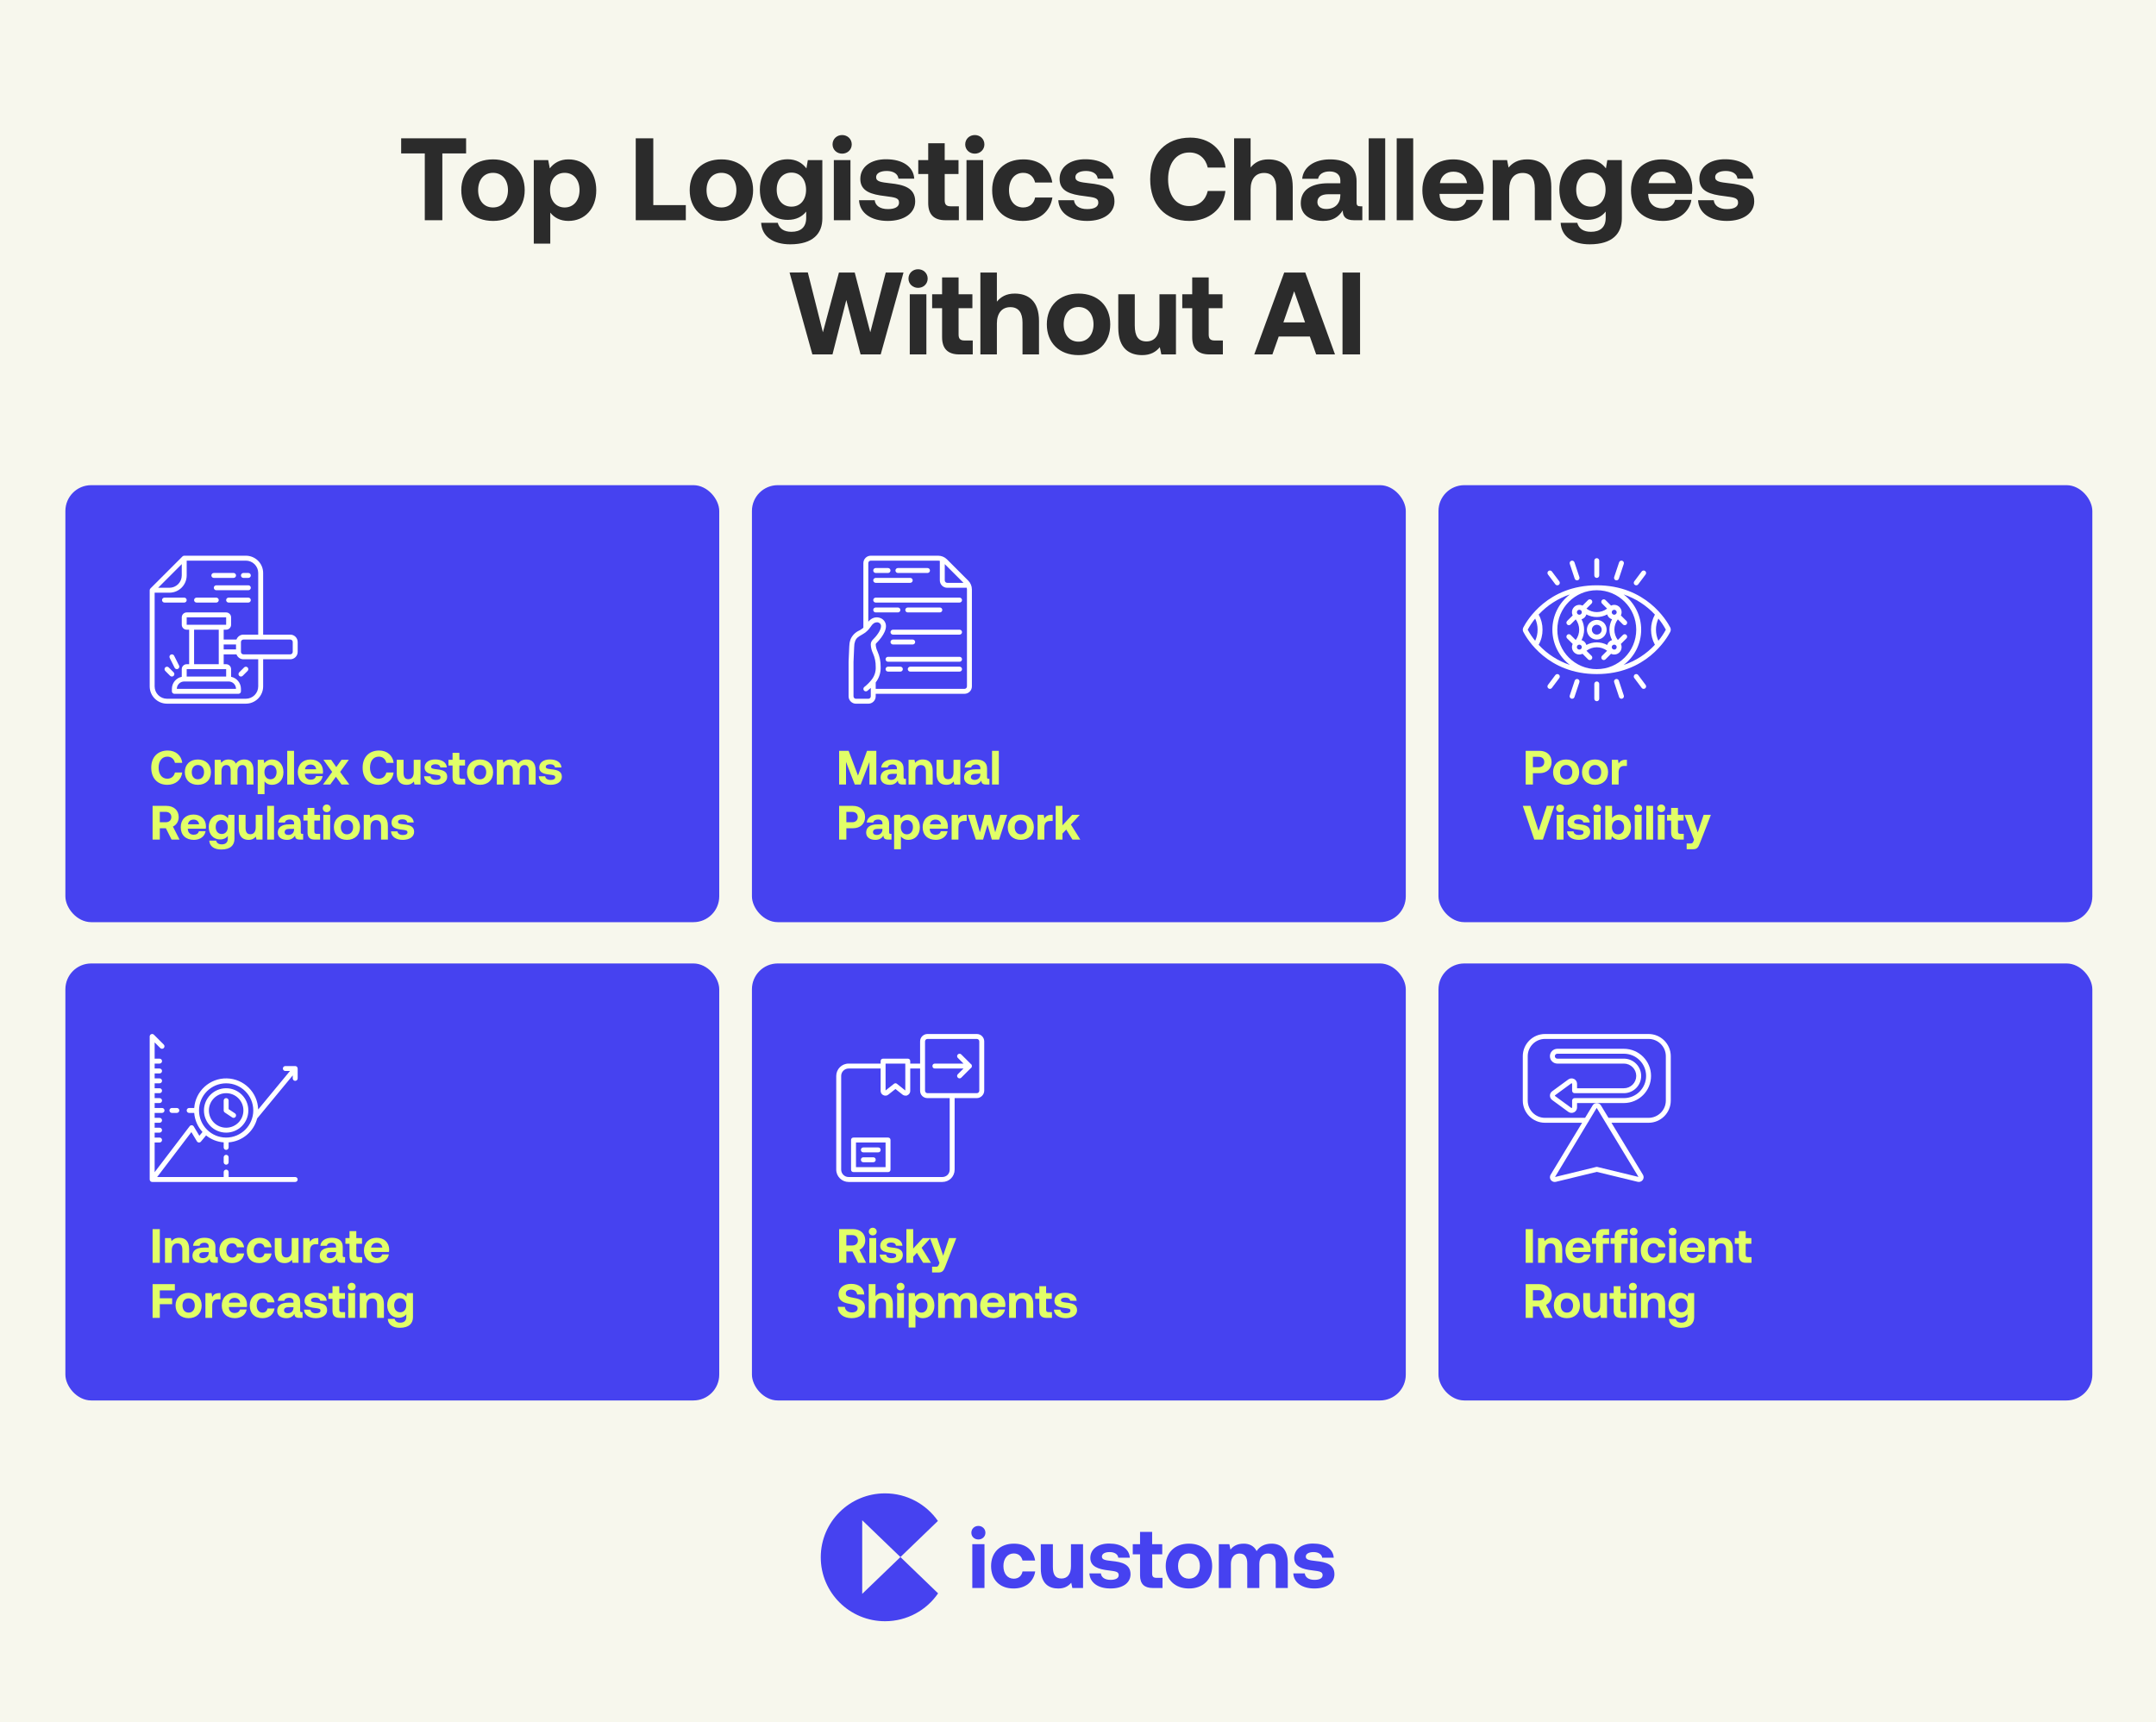 <svg xmlns="http://www.w3.org/2000/svg" width="1253" height="1001" viewBox="0 0 1253 1001" fill="none"><rect width="1253" height="1001" fill="#F7F7ED"></rect><path d="M233.141 89.172V80.4H270.881V89.172H257.077V128H246.877V89.172H233.141ZM286.513 128.408C275.361 128.408 268.085 121.268 268.085 110.524C268.085 99.78 275.361 92.64 286.513 92.64C297.665 92.64 304.941 99.78 304.941 110.524C304.941 121.336 297.665 128.408 286.513 128.408ZM286.513 120.588C291.885 120.588 295.217 116.44 295.217 110.524C295.217 104.608 291.885 100.46 286.513 100.46C281.141 100.46 277.877 104.608 277.877 110.524C277.877 116.44 281.141 120.588 286.513 120.588ZM330.279 92.64C339.731 92.572 346.531 99.576 346.531 110.592C346.531 121.472 339.731 128.408 330.347 128.408C325.519 128.408 322.051 126.436 319.807 123.58V141.6H310.219V93.048H318.583L319.535 97.876C321.779 94.884 325.315 92.64 330.279 92.64ZM328.171 120.588C333.407 120.588 336.807 116.44 336.807 110.456C336.807 104.54 333.407 100.46 328.171 100.46C322.935 100.46 319.671 104.54 319.671 110.456C319.671 116.44 322.935 120.588 328.171 120.588ZM398.575 128H369.471V80.4H379.671V119.228H398.575V128ZM419.259 128.408C408.107 128.408 400.831 121.268 400.831 110.524C400.831 99.78 408.107 92.64 419.259 92.64C430.411 92.64 437.687 99.78 437.687 110.524C437.687 121.336 430.411 128.408 419.259 128.408ZM419.259 120.588C424.631 120.588 427.963 116.44 427.963 110.524C427.963 104.608 424.631 100.46 419.259 100.46C413.887 100.46 410.623 104.608 410.623 110.524C410.623 116.44 413.887 120.588 419.259 120.588ZM468.669 97.876L469.485 93.048H477.917V126.98C477.917 135.616 472.613 142.008 459.217 142.008C449.493 142.008 442.829 137.588 442.353 129.496H452.009C452.893 132.828 455.545 134.732 459.965 134.732C465.337 134.732 468.533 132.08 468.533 126.64V122.968C466.221 125.892 462.753 127.796 457.857 127.796C448.473 127.864 441.605 120.996 441.605 110.184C441.605 99.508 448.473 92.572 457.789 92.572C462.821 92.572 466.357 94.816 468.669 97.876ZM459.965 120.112C465.201 120.112 468.465 116.1 468.465 110.32C468.465 104.472 465.201 100.324 459.965 100.324C454.729 100.324 451.397 104.404 451.397 110.252C451.397 116.1 454.729 120.112 459.965 120.112ZM489.43 89.308C486.302 89.308 483.854 86.996 483.854 83.936C483.854 80.808 486.302 78.496 489.43 78.496C492.558 78.496 495.006 80.808 495.006 83.936C495.006 86.996 492.558 89.308 489.43 89.308ZM484.602 128V93.048H494.258V128H484.602ZM499.239 116.372H508.351C508.691 119.432 511.343 121.54 516.035 121.54C520.047 121.54 522.495 120.248 522.495 117.8C522.495 114.944 520.115 114.74 514.471 113.992C506.311 113.04 499.987 111.204 499.987 103.996C499.987 97.06 506.039 92.504 515.015 92.572C524.399 92.572 530.859 96.72 531.335 103.86H522.155C521.883 101.072 519.231 99.372 515.355 99.372C511.615 99.372 509.167 100.732 509.167 102.976C509.167 105.628 512.159 105.9 517.191 106.512C525.215 107.328 531.879 109.164 531.879 117.052C531.879 123.988 525.351 128.408 515.967 128.408C506.243 128.408 499.647 123.852 499.239 116.372ZM539.446 118.004V101.14H533.666V93.048H539.446V83.256H549.034V93.048H557.058V101.14H549.034V116.44C549.034 118.888 549.986 119.908 552.502 119.908H557.262V128H549.442C542.778 128 539.446 124.668 539.446 118.004ZM566.527 89.308C563.399 89.308 560.951 86.996 560.951 83.936C560.951 80.808 563.399 78.496 566.527 78.496C569.655 78.496 572.103 80.808 572.103 83.936C572.103 86.996 569.655 89.308 566.527 89.308ZM561.699 128V93.048H571.355V128H561.699ZM594.425 128.408C583.341 128.408 576.609 121.54 576.609 110.524C576.609 99.712 583.681 92.64 594.765 92.64C604.285 92.64 610.201 97.808 611.561 106.104H601.565C600.749 102.636 598.369 100.46 594.629 100.46C589.597 100.46 586.401 104.608 586.401 110.524C586.401 116.508 589.597 120.588 594.629 120.588C598.369 120.588 600.885 118.344 601.565 114.808H611.629C610.269 123.172 603.945 128.408 594.425 128.408ZM615.052 116.372H624.164C624.504 119.432 627.156 121.54 631.848 121.54C635.86 121.54 638.308 120.248 638.308 117.8C638.308 114.944 635.928 114.74 630.284 113.992C622.124 113.04 615.8 111.204 615.8 103.996C615.8 97.06 621.852 92.504 630.828 92.572C640.212 92.572 646.672 96.72 647.148 103.86H637.968C637.696 101.072 635.044 99.372 631.168 99.372C627.428 99.372 624.98 100.732 624.98 102.976C624.98 105.628 627.972 105.9 633.004 106.512C641.028 107.328 647.692 109.164 647.692 117.052C647.692 123.988 641.164 128.408 631.78 128.408C622.056 128.408 615.46 123.852 615.052 116.372ZM691.165 128.408C677.021 128.408 668.453 118.82 668.453 104.2C668.453 89.58 677.361 79.992 691.777 79.992C703.065 79.992 711.021 87.064 712.245 97.4H701.909C700.685 92.096 696.877 88.628 691.233 88.628C683.481 88.628 678.857 95.02 678.857 104.2C678.857 113.312 683.413 119.772 691.097 119.772C696.877 119.772 700.685 116.304 701.909 111H712.177C711.021 121.336 702.793 128.408 691.165 128.408ZM737.147 92.64C744.899 92.64 751.291 96.788 751.291 108.62V128H741.703V109.436C741.703 103.724 739.391 100.528 734.631 100.528C729.735 100.528 726.811 104.064 726.811 110.048V128H717.223V80.4H726.811V97.332C729.055 94.612 732.183 92.64 737.147 92.64ZM790.652 119.908H791.74V128H786.844C781.88 128 780.316 125.62 780.384 122.288C777.936 126.164 774.4 128.408 768.96 128.408C761.412 128.408 755.972 124.804 755.972 118.14C755.972 110.728 761.548 106.512 772.02 106.512H778.956V104.812C778.956 101.684 776.712 99.644 772.7 99.644C768.96 99.644 766.444 101.344 766.036 103.928H756.788C757.468 97.128 763.724 92.64 772.972 92.64C782.764 92.64 788.408 96.992 788.408 105.356V117.732C788.408 119.568 789.156 119.908 790.652 119.908ZM778.956 113.584V112.904H771.952C767.94 112.904 765.628 114.536 765.628 117.46C765.628 119.908 767.6 121.472 770.796 121.472C775.828 121.472 778.888 118.344 778.956 113.584ZM795.449 128V80.4H805.037V128H795.449ZM811.719 128V80.4H821.307V128H811.719ZM845.26 128.408C833.632 128.408 826.628 121.404 826.628 110.592C826.628 99.712 833.768 92.64 844.58 92.64C855.052 92.64 862.124 99.168 862.26 109.436C862.26 110.456 862.192 111.612 861.988 112.7H836.624V113.176C836.828 118.14 840.024 121.132 844.852 121.132C848.728 121.132 851.448 119.432 852.264 116.168H861.716C860.628 122.968 854.576 128.408 845.26 128.408ZM836.828 106.444H852.604C851.924 102.16 849 99.78 844.648 99.78C840.5 99.78 837.372 102.296 836.828 106.444ZM887.56 92.64C895.108 92.64 901.568 96.652 901.568 108.62V128H891.98V109.572C891.98 103.656 889.736 100.528 884.908 100.528C879.944 100.528 877.088 104.064 877.088 110.116V128H867.5V93.048H875.864L876.748 97.4C878.992 94.68 882.188 92.64 887.56 92.64ZM933.313 97.876L934.129 93.048H942.561V126.98C942.561 135.616 937.257 142.008 923.861 142.008C914.137 142.008 907.473 137.588 906.997 129.496H916.653C917.537 132.828 920.189 134.732 924.609 134.732C929.981 134.732 933.177 132.08 933.177 126.64V122.968C930.865 125.892 927.397 127.796 922.501 127.796C913.117 127.864 906.249 120.996 906.249 110.184C906.249 99.508 913.117 92.572 922.433 92.572C927.465 92.572 931.001 94.816 933.313 97.876ZM924.609 120.112C929.845 120.112 933.109 116.1 933.109 110.32C933.109 104.472 929.845 100.324 924.609 100.324C919.373 100.324 916.041 104.404 916.041 110.252C916.041 116.1 919.373 120.112 924.609 120.112ZM966.518 128.408C954.89 128.408 947.886 121.404 947.886 110.592C947.886 99.712 955.026 92.64 965.838 92.64C976.31 92.64 983.382 99.168 983.518 109.436C983.518 110.456 983.45 111.612 983.246 112.7H957.882V113.176C958.086 118.14 961.282 121.132 966.11 121.132C969.986 121.132 972.706 119.432 973.522 116.168H982.974C981.886 122.968 975.834 128.408 966.518 128.408ZM958.086 106.444H973.862C973.182 102.16 970.258 99.78 965.906 99.78C961.758 99.78 958.63 102.296 958.086 106.444ZM986.86 116.372H995.972C996.312 119.432 998.964 121.54 1003.66 121.54C1007.67 121.54 1010.12 120.248 1010.12 117.8C1010.12 114.944 1007.74 114.74 1002.09 113.992C993.932 113.04 987.608 111.204 987.608 103.996C987.608 97.06 993.66 92.504 1002.64 92.572C1012.02 92.572 1018.48 96.72 1018.96 103.86H1009.78C1009.5 101.072 1006.85 99.372 1002.98 99.372C999.236 99.372 996.788 100.732 996.788 102.976C996.788 105.628 999.78 105.9 1004.81 106.512C1012.84 107.328 1019.5 109.164 1019.5 117.052C1019.5 123.988 1012.97 128.408 1003.59 128.408C993.864 128.408 987.268 123.852 986.86 116.372ZM472.124 206L458.864 158.4L469.472 158.332L478.244 193.148L487.56 158.4H496.74L505.784 193.148L514.76 158.4H525.096L511.836 206H500.14L491.844 174.38L483.82 206H472.124ZM533.556 167.308C530.428 167.308 527.98 164.996 527.98 161.936C527.98 158.808 530.428 156.496 533.556 156.496C536.684 156.496 539.132 158.808 539.132 161.936C539.132 164.996 536.684 167.308 533.556 167.308ZM528.728 206V171.048H538.384V206H528.728ZM547.514 196.004V179.14H541.734V171.048H547.514V161.256H557.102V171.048H565.126V179.14H557.102V194.44C557.102 196.888 558.054 197.908 560.57 197.908H565.33V206H557.51C550.846 206 547.514 202.668 547.514 196.004ZM589.692 170.64C597.444 170.64 603.836 174.788 603.836 186.62V206H594.248V187.436C594.248 181.724 591.936 178.528 587.176 178.528C582.28 178.528 579.356 182.064 579.356 188.048V206H569.768V158.4H579.356V175.332C581.6 172.612 584.728 170.64 589.692 170.64ZM626.812 206.408C615.66 206.408 608.384 199.268 608.384 188.524C608.384 177.78 615.66 170.64 626.812 170.64C637.964 170.64 645.24 177.78 645.24 188.524C645.24 199.336 637.964 206.408 626.812 206.408ZM626.812 198.588C632.184 198.588 635.516 194.44 635.516 188.524C635.516 182.608 632.184 178.46 626.812 178.46C621.44 178.46 618.176 182.608 618.176 188.524C618.176 194.44 621.44 198.588 626.812 198.588ZM673.842 188.524V171.048H683.43V206H674.93L674.046 201.784C671.802 204.504 668.742 206.408 663.778 206.408C656.57 206.408 649.906 202.804 649.906 190.428V171.048H659.494V189.136C659.494 195.392 661.534 198.452 666.294 198.452C671.054 198.452 673.842 194.984 673.842 188.524ZM692.877 196.004V179.14H687.097V171.048H692.877V161.256H702.465V171.048H710.489V179.14H702.465V194.44C702.465 196.888 703.417 197.908 705.933 197.908H710.693V206H702.873C696.209 206 692.877 202.668 692.877 196.004ZM739.478 206H728.938L746.346 158.4H758.586L775.858 206H764.91L761.238 195.596H743.15L739.478 206ZM752.126 169.28L745.87 187.368H758.45L752.126 169.28ZM780.226 206V158.4H790.426V206H780.226Z" fill="#2B2B2B"></path><g clip-path="url(#clip0_12809_148)"><path d="M545.081 884.039C538.34 874.347 527.088 868 514.348 868C493.72 868 477 884.636 477 905.161C477 925.686 493.72 942.323 514.348 942.323C527.16 942.323 538.466 935.904 545.191 926.123L523.297 905.028L545.078 884.039H545.081ZM501.091 926.424V883.629L523.297 905.025L501.091 926.421V926.424Z" fill="#4642F0"></path><path d="M572.143 897.535H565.07V923.004H572.143V897.535Z" fill="#4642F0"></path><path d="M568.608 886.926C566.316 886.926 564.523 888.611 564.523 890.889C564.523 893.166 566.316 894.804 568.608 894.804C570.899 894.804 572.692 893.118 572.692 890.889C572.692 888.659 570.899 886.926 568.608 886.926Z" fill="#4642F0"></path><path d="M589.182 917.602C585.498 917.602 583.155 914.629 583.155 910.268C583.155 905.906 585.495 902.933 589.182 902.933C591.922 902.933 593.663 904.518 594.261 907.045H601.581C600.586 901.001 596.254 897.234 589.28 897.234C581.162 897.234 575.984 902.386 575.984 910.265C575.984 918.143 580.914 923.295 589.032 923.295C596.003 923.295 600.634 919.481 601.632 913.386H594.261C593.762 915.964 591.922 917.599 589.182 917.599V917.602Z" fill="#4642F0"></path><path d="M622.412 910.268C622.412 914.974 620.372 917.501 616.885 917.501C613.398 917.501 611.904 915.272 611.904 910.714V897.535H604.883V911.656C604.883 920.673 609.762 923.301 615.041 923.301C618.678 923.301 620.919 921.913 622.562 919.933L623.21 923.004H629.434V897.535H622.412V910.268Z" fill="#4642F0"></path><path d="M646.266 907.335C642.582 906.889 640.388 906.69 640.388 904.757C640.388 903.122 642.181 902.132 644.921 902.132C647.661 902.132 649.702 903.372 649.902 905.402H656.624C656.275 900.2 651.545 897.176 644.673 897.176C638.1 897.126 633.669 900.447 633.669 905.501C633.669 910.554 638.3 912.091 644.276 912.784C648.408 913.328 650.153 913.477 650.153 915.558C650.153 917.342 648.36 918.284 645.423 918.284C641.987 918.284 640.045 916.747 639.797 914.517H633.125C633.424 919.967 638.255 923.287 645.375 923.287C652.495 923.287 657.028 920.068 657.028 915.014C657.028 909.267 652.149 907.929 646.271 907.335H646.266Z" fill="#4642F0"></path><path d="M669.583 914.581V903.433H675.46V897.537H669.583V890.402H662.562V897.537H658.328V903.433H662.562V915.72C662.562 920.574 665.003 923.003 669.882 923.003H675.61V917.108H672.123C670.279 917.108 669.583 916.365 669.583 914.581Z" fill="#4642F0"></path><path d="M690.973 897.234C682.807 897.234 677.477 902.437 677.477 910.265C677.477 918.092 682.804 923.295 690.973 923.295C699.141 923.295 704.469 918.143 704.469 910.265C704.469 902.386 699.141 897.234 690.973 897.234ZM690.973 917.599C687.038 917.599 684.647 914.575 684.647 910.265C684.647 905.954 687.038 902.93 690.973 902.93C694.908 902.93 697.346 905.954 697.346 910.265C697.346 914.575 694.905 917.599 690.973 917.599Z" fill="#4642F0"></path><path d="M738.964 897.237C735.08 897.237 732.092 898.822 730.3 901.548C728.707 898.328 725.767 897.187 722.63 897.237C718.895 897.288 716.654 898.724 715.109 900.707L714.461 897.535H708.336V923.004H715.357V909.129C715.357 905.315 717.35 902.984 720.386 902.984C723.422 902.984 724.868 904.967 724.868 908.781V923.001H731.889V909.078C731.889 905.214 733.93 902.984 736.968 902.984C740.007 902.984 741.399 904.967 741.399 908.781V923.001H748.421V908.383C748.421 900.207 744.238 897.234 738.958 897.234L738.964 897.237Z" fill="#4642F0"></path><path d="M764.766 907.335C761.082 906.889 758.888 906.69 758.888 904.757C758.888 903.122 760.681 902.132 763.421 902.132C766.161 902.132 768.202 903.372 768.402 905.402H775.124C774.775 900.2 770.045 897.176 763.173 897.176C756.6 897.126 752.169 900.447 752.169 905.501C752.169 910.554 756.8 912.091 762.776 912.784C766.908 913.328 768.653 913.477 768.653 915.558C768.653 917.342 766.86 918.284 763.923 918.284C760.487 918.284 758.545 916.747 758.297 914.517H751.625C751.924 919.967 756.755 923.287 763.875 923.287C770.995 923.287 775.528 920.068 775.528 915.014C775.528 909.267 770.649 907.929 764.771 907.335H764.766Z" fill="#4642F0"></path></g><rect x="38" y="282" width="380" height="254" rx="15" fill="#4642F0"></rect><rect x="38" y="560" width="380" height="254" rx="15" fill="#4642F0"></rect><rect x="437" y="282" width="380" height="254" rx="15" fill="#4642F0"></rect><rect x="437" y="560" width="380" height="254" rx="15" fill="#4642F0"></rect><rect x="836" y="282" width="380" height="254" rx="15" fill="#4642F0"></rect><rect x="836" y="560" width="380" height="254" rx="15" fill="#4642F0"></rect><path d="M97.248 456.168C91.424 456.168 87.896 452.22 87.896 446.2C87.896 440.18 91.564 436.232 97.5 436.232C102.148 436.232 105.424 439.144 105.928 443.4H101.672C101.168 441.216 99.6 439.788 97.276 439.788C94.084 439.788 92.18 442.42 92.18 446.2C92.18 449.952 94.056 452.612 97.22 452.612C99.6 452.612 101.168 451.184 101.672 449H105.9C105.424 453.256 102.036 456.168 97.248 456.168ZM115.005 456.168C110.413 456.168 107.417 453.228 107.417 448.804C107.417 444.38 110.413 441.44 115.005 441.44C119.597 441.44 122.593 444.38 122.593 448.804C122.593 453.256 119.597 456.168 115.005 456.168ZM115.005 452.948C117.217 452.948 118.589 451.24 118.589 448.804C118.589 446.368 117.217 444.66 115.005 444.66C112.793 444.66 111.449 446.368 111.449 448.804C111.449 451.24 112.793 452.948 115.005 452.948ZM141.987 441.44C144.955 441.44 147.307 443.12 147.307 447.74V456H143.359V447.964C143.359 445.808 142.575 444.688 140.867 444.688C139.159 444.688 138.011 445.948 138.011 448.132V456H134.063V447.964C134.063 445.808 133.279 444.688 131.543 444.688C129.835 444.688 128.715 446.004 128.715 448.16V456H124.767V441.608H128.211L128.575 443.4C129.443 442.28 130.703 441.468 132.803 441.44C134.567 441.412 136.219 442.056 137.115 443.876C138.123 442.336 139.803 441.44 141.987 441.44ZM158.046 441.44C161.938 441.412 164.738 444.296 164.738 448.832C164.738 453.312 161.938 456.168 158.074 456.168C156.086 456.168 154.658 455.356 153.734 454.18V461.6H149.786V441.608H153.23L153.622 443.596C154.546 442.364 156.002 441.44 158.046 441.44ZM157.178 452.948C159.334 452.948 160.734 451.24 160.734 448.776C160.734 446.34 159.334 444.66 157.178 444.66C155.022 444.66 153.678 446.34 153.678 448.776C153.678 451.24 155.022 452.948 157.178 452.948ZM166.931 456V436.4H170.879V456H166.931ZM180.742 456.168C175.954 456.168 173.07 453.284 173.07 448.832C173.07 444.352 176.01 441.44 180.462 441.44C184.774 441.44 187.686 444.128 187.742 448.356C187.742 448.776 187.714 449.252 187.63 449.7H177.186V449.896C177.27 451.94 178.586 453.172 180.574 453.172C182.17 453.172 183.29 452.472 183.626 451.128H187.518C187.07 453.928 184.578 456.168 180.742 456.168ZM177.27 447.124H183.766C183.486 445.36 182.282 444.38 180.49 444.38C178.782 444.38 177.494 445.416 177.27 447.124ZM187.705 456L193.053 448.664L187.957 441.608H192.465L195.433 445.864L198.485 441.608H202.741L197.673 448.664L203.021 456H198.513L195.209 451.492L191.933 456H187.705ZM220.103 456.168C214.279 456.168 210.751 452.22 210.751 446.2C210.751 440.18 214.419 436.232 220.355 436.232C225.003 436.232 228.279 439.144 228.783 443.4H224.527C224.023 441.216 222.455 439.788 220.131 439.788C216.939 439.788 215.035 442.42 215.035 446.2C215.035 449.952 216.911 452.612 220.075 452.612C222.455 452.612 224.023 451.184 224.527 449H228.755C228.279 453.256 224.891 456.168 220.103 456.168ZM240.437 448.804V441.608H244.385V456H240.885L240.521 454.264C239.597 455.384 238.337 456.168 236.293 456.168C233.325 456.168 230.581 454.684 230.581 449.588V441.608H234.529V449.056C234.529 451.632 235.369 452.892 237.329 452.892C239.289 452.892 240.437 451.464 240.437 448.804ZM246.458 451.212H250.21C250.35 452.472 251.442 453.34 253.374 453.34C255.026 453.34 256.034 452.808 256.034 451.8C256.034 450.624 255.054 450.54 252.73 450.232C249.37 449.84 246.766 449.084 246.766 446.116C246.766 443.26 249.258 441.384 252.954 441.412C256.818 441.412 259.478 443.12 259.674 446.06H255.894C255.782 444.912 254.69 444.212 253.094 444.212C251.554 444.212 250.546 444.772 250.546 445.696C250.546 446.788 251.778 446.9 253.85 447.152C257.154 447.488 259.898 448.244 259.898 451.492C259.898 454.348 257.21 456.168 253.346 456.168C249.342 456.168 246.626 454.292 246.458 451.212ZM263.013 451.884V444.94H260.633V441.608H263.013V437.576H266.961V441.608H270.265V444.94H266.961V451.24C266.961 452.248 267.353 452.668 268.389 452.668H270.349V456H267.129C264.385 456 263.013 454.628 263.013 451.884ZM278.986 456.168C274.394 456.168 271.398 453.228 271.398 448.804C271.398 444.38 274.394 441.44 278.986 441.44C283.578 441.44 286.574 444.38 286.574 448.804C286.574 453.256 283.578 456.168 278.986 456.168ZM278.986 452.948C281.198 452.948 282.57 451.24 282.57 448.804C282.57 446.368 281.198 444.66 278.986 444.66C276.774 444.66 275.43 446.368 275.43 448.804C275.43 451.24 276.774 452.948 278.986 452.948ZM305.967 441.44C308.935 441.44 311.287 443.12 311.287 447.74V456H307.339V447.964C307.339 445.808 306.555 444.688 304.847 444.688C303.139 444.688 301.991 445.948 301.991 448.132V456H298.043V447.964C298.043 445.808 297.259 444.688 295.523 444.688C293.815 444.688 292.695 446.004 292.695 448.16V456H288.747V441.608H292.191L292.555 443.4C293.423 442.28 294.683 441.468 296.783 441.44C298.547 441.412 300.199 442.056 301.095 443.876C302.103 442.336 303.783 441.44 305.967 441.44ZM313.095 451.212H316.847C316.987 452.472 318.079 453.34 320.011 453.34C321.663 453.34 322.671 452.808 322.671 451.8C322.671 450.624 321.691 450.54 319.367 450.232C316.007 449.84 313.403 449.084 313.403 446.116C313.403 443.26 315.895 441.384 319.591 441.412C323.455 441.412 326.115 443.12 326.311 446.06H322.531C322.419 444.912 321.327 444.212 319.731 444.212C318.191 444.212 317.183 444.772 317.183 445.696C317.183 446.788 318.415 446.9 320.487 447.152C323.791 447.488 326.535 448.244 326.535 451.492C326.535 454.348 323.847 456.168 319.983 456.168C315.979 456.168 313.263 454.292 313.095 451.212ZM88.68 488V468.4H96.66C100.972 468.4 103.856 470.948 103.856 474.924C103.856 477.444 102.54 479.46 100.496 480.44L104.36 488H99.712L96.408 481.42H92.88V488H88.68ZM96.324 471.9H92.88V477.92H96.324C98.312 477.92 99.572 476.744 99.572 474.924C99.572 473.076 98.312 471.9 96.324 471.9ZM112.711 488.168C107.923 488.168 105.039 485.284 105.039 480.832C105.039 476.352 107.979 473.44 112.431 473.44C116.743 473.44 119.655 476.128 119.711 480.356C119.711 480.776 119.683 481.252 119.599 481.7H109.155V481.896C109.239 483.94 110.555 485.172 112.543 485.172C114.139 485.172 115.259 484.472 115.595 483.128H119.487C119.039 485.928 116.547 488.168 112.711 488.168ZM109.239 479.124H115.735C115.455 477.36 114.251 476.38 112.459 476.38C110.751 476.38 109.463 477.416 109.239 479.124ZM132.452 475.596L132.788 473.608H136.26V487.58C136.26 491.136 134.076 493.768 128.56 493.768C124.556 493.768 121.812 491.948 121.616 488.616H125.592C125.956 489.988 127.048 490.772 128.868 490.772C131.08 490.772 132.396 489.68 132.396 487.44V485.928C131.444 487.132 130.016 487.916 128 487.916C124.136 487.944 121.308 485.116 121.308 480.664C121.308 476.268 124.136 473.412 127.972 473.412C130.044 473.412 131.5 474.336 132.452 475.596ZM128.868 484.752C131.024 484.752 132.368 483.1 132.368 480.72C132.368 478.312 131.024 476.604 128.868 476.604C126.712 476.604 125.34 478.284 125.34 480.692C125.34 483.1 126.712 484.752 128.868 484.752ZM148.617 480.804V473.608H152.565V488H149.065L148.701 486.264C147.777 487.384 146.517 488.168 144.473 488.168C141.505 488.168 138.761 486.684 138.761 481.588V473.608H142.709V481.056C142.709 483.632 143.549 484.892 145.509 484.892C147.469 484.892 148.617 483.464 148.617 480.804ZM155.31 488V468.4H159.258V488H155.31ZM175.729 484.668H176.177V488H174.161C172.117 488 171.473 487.02 171.501 485.648C170.493 487.244 169.037 488.168 166.797 488.168C163.689 488.168 161.449 486.684 161.449 483.94C161.449 480.888 163.745 479.152 168.057 479.152H170.913V478.452C170.913 477.164 169.989 476.324 168.337 476.324C166.797 476.324 165.761 477.024 165.593 478.088H161.785C162.065 475.288 164.641 473.44 168.449 473.44C172.481 473.44 174.805 475.232 174.805 478.676V483.772C174.805 484.528 175.113 484.668 175.729 484.668ZM170.913 482.064V481.784H168.029C166.377 481.784 165.425 482.456 165.425 483.66C165.425 484.668 166.237 485.312 167.553 485.312C169.625 485.312 170.885 484.024 170.913 482.064ZM178.74 483.884V476.94H176.36V473.608H178.74V469.576H182.688V473.608H185.992V476.94H182.688V483.24C182.688 484.248 183.08 484.668 184.116 484.668H186.076V488H182.856C180.112 488 178.74 486.628 178.74 483.884ZM189.891 472.068C188.603 472.068 187.595 471.116 187.595 469.856C187.595 468.568 188.603 467.616 189.891 467.616C191.179 467.616 192.187 468.568 192.187 469.856C192.187 471.116 191.179 472.068 189.891 472.068ZM187.903 488V473.608H191.879V488H187.903ZM201.63 488.168C197.038 488.168 194.042 485.228 194.042 480.804C194.042 476.38 197.038 473.44 201.63 473.44C206.222 473.44 209.218 476.38 209.218 480.804C209.218 485.256 206.222 488.168 201.63 488.168ZM201.63 484.948C203.842 484.948 205.214 483.24 205.214 480.804C205.214 478.368 203.842 476.66 201.63 476.66C199.418 476.66 198.074 478.368 198.074 480.804C198.074 483.24 199.418 484.948 201.63 484.948ZM219.652 473.44C222.76 473.44 225.42 475.092 225.42 480.02V488H221.472V480.412C221.472 477.976 220.548 476.688 218.56 476.688C216.516 476.688 215.34 478.144 215.34 480.636V488H211.392V473.608H214.836L215.2 475.4C216.124 474.28 217.44 473.44 219.652 473.44ZM227.235 483.212H230.987C231.127 484.472 232.219 485.34 234.151 485.34C235.803 485.34 236.811 484.808 236.811 483.8C236.811 482.624 235.831 482.54 233.507 482.232C230.147 481.84 227.543 481.084 227.543 478.116C227.543 475.26 230.035 473.384 233.731 473.412C237.595 473.412 240.255 475.12 240.451 478.06H236.671C236.559 476.912 235.467 476.212 233.871 476.212C232.331 476.212 231.323 476.772 231.323 477.696C231.323 478.788 232.555 478.9 234.627 479.152C237.931 479.488 240.675 480.244 240.675 483.492C240.675 486.348 237.987 488.168 234.123 488.168C230.119 488.168 227.403 486.292 227.235 483.212Z" fill="#E1FF67"></path><path d="M88.68 734V714.4H92.88V734H88.68ZM104.152 719.44C107.26 719.44 109.92 721.092 109.92 726.02V734H105.972V726.412C105.972 723.976 105.048 722.688 103.06 722.688C101.016 722.688 99.84 724.144 99.84 726.636V734H95.891V719.608H99.335L99.7 721.4C100.624 720.28 101.94 719.44 104.152 719.44ZM126.127 730.668H126.575V734H124.559C122.515 734 121.871 733.02 121.899 731.648C120.891 733.244 119.435 734.168 117.195 734.168C114.087 734.168 111.847 732.684 111.847 729.94C111.847 726.888 114.143 725.152 118.455 725.152H121.311V724.452C121.311 723.164 120.387 722.324 118.735 722.324C117.195 722.324 116.159 723.024 115.991 724.088H112.183C112.463 721.288 115.039 719.44 118.847 719.44C122.879 719.44 125.203 721.232 125.203 724.676V729.772C125.203 730.528 125.511 730.668 126.127 730.668ZM121.311 728.064V727.784H118.427C116.775 727.784 115.823 728.456 115.823 729.66C115.823 730.668 116.635 731.312 117.951 731.312C120.023 731.312 121.283 730.024 121.311 728.064ZM134.824 734.168C130.26 734.168 127.488 731.34 127.488 726.804C127.488 722.352 130.4 719.44 134.964 719.44C138.884 719.44 141.32 721.568 141.88 724.984H137.764C137.428 723.556 136.448 722.66 134.908 722.66C132.836 722.66 131.52 724.368 131.52 726.804C131.52 729.268 132.836 730.948 134.908 730.948C136.448 730.948 137.484 730.024 137.764 728.568H141.908C141.348 732.012 138.744 734.168 134.824 734.168ZM150.765 734.168C146.201 734.168 143.429 731.34 143.429 726.804C143.429 722.352 146.341 719.44 150.905 719.44C154.825 719.44 157.261 721.568 157.821 724.984H153.705C153.369 723.556 152.389 722.66 150.849 722.66C148.777 722.66 147.461 724.368 147.461 726.804C147.461 729.268 148.777 730.948 150.849 730.948C152.389 730.948 153.425 730.024 153.705 728.568H157.849C157.289 732.012 154.685 734.168 150.765 734.168ZM169.535 726.804V719.608H173.483V734H169.983L169.619 732.264C168.695 733.384 167.435 734.168 165.391 734.168C162.423 734.168 159.679 732.684 159.679 727.588V719.608H163.627V727.056C163.627 729.632 164.467 730.892 166.427 730.892C168.387 730.892 169.535 729.464 169.535 726.804ZM184.319 719.608H184.991V723.192H183.423C181.071 723.192 180.175 724.76 180.175 726.944V734H176.227V719.608H179.811L180.175 721.764C180.959 720.476 182.079 719.608 184.319 719.608ZM200.119 730.668H200.567V734H198.551C196.507 734 195.863 733.02 195.891 731.648C194.883 733.244 193.427 734.168 191.187 734.168C188.079 734.168 185.839 732.684 185.839 729.94C185.839 726.888 188.135 725.152 192.447 725.152H195.303V724.452C195.303 723.164 194.379 722.324 192.727 722.324C191.187 722.324 190.151 723.024 189.983 724.088H186.175C186.455 721.288 189.031 719.44 192.839 719.44C196.871 719.44 199.195 721.232 199.195 724.676V729.772C199.195 730.528 199.503 730.668 200.119 730.668ZM195.303 728.064V727.784H192.419C190.767 727.784 189.815 728.456 189.815 729.66C189.815 730.668 190.627 731.312 191.943 731.312C194.015 731.312 195.275 730.024 195.303 728.064ZM203.131 729.884V722.94H200.751V719.608H203.131V715.576H207.079V719.608H210.383V722.94H207.079V729.24C207.079 730.248 207.471 730.668 208.507 730.668H210.467V734H207.247C204.503 734 203.131 732.628 203.131 729.884ZM219.187 734.168C214.399 734.168 211.515 731.284 211.515 726.832C211.515 722.352 214.455 719.44 218.907 719.44C223.219 719.44 226.131 722.128 226.187 726.356C226.187 726.776 226.159 727.252 226.075 727.7H215.631V727.896C215.715 729.94 217.031 731.172 219.019 731.172C220.615 731.172 221.735 730.472 222.071 729.128H225.963C225.515 731.928 223.023 734.168 219.187 734.168ZM215.715 725.124H222.211C221.931 723.36 220.727 722.38 218.935 722.38C217.227 722.38 215.939 723.416 215.715 725.124ZM88.68 766V746.4H101.616V750.012H92.88V754.604H100.048V758.048H92.88V766H88.68ZM109.619 766.168C105.027 766.168 102.031 763.228 102.031 758.804C102.031 754.38 105.027 751.44 109.619 751.44C114.211 751.44 117.207 754.38 117.207 758.804C117.207 763.256 114.211 766.168 109.619 766.168ZM109.619 762.948C111.831 762.948 113.203 761.24 113.203 758.804C113.203 756.368 111.831 754.66 109.619 754.66C107.407 754.66 106.063 756.368 106.063 758.804C106.063 761.24 107.407 762.948 109.619 762.948ZM127.472 751.608H128.144V755.192H126.576C124.224 755.192 123.328 756.76 123.328 758.944V766H119.38V751.608H122.964L123.328 753.764C124.112 752.476 125.232 751.608 127.472 751.608ZM136.554 766.168C131.766 766.168 128.882 763.284 128.882 758.832C128.882 754.352 131.822 751.44 136.274 751.44C140.586 751.44 143.498 754.128 143.554 758.356C143.554 758.776 143.526 759.252 143.442 759.7H132.998V759.896C133.082 761.94 134.398 763.172 136.386 763.172C137.982 763.172 139.102 762.472 139.438 761.128H143.33C142.882 763.928 140.39 766.168 136.554 766.168ZM133.082 757.124H139.578C139.298 755.36 138.094 754.38 136.302 754.38C134.594 754.38 133.306 755.416 133.082 757.124ZM152.488 766.168C147.924 766.168 145.152 763.34 145.152 758.804C145.152 754.352 148.064 751.44 152.628 751.44C156.548 751.44 158.984 753.568 159.544 756.984H155.428C155.092 755.556 154.112 754.66 152.572 754.66C150.5 754.66 149.184 756.368 149.184 758.804C149.184 761.268 150.5 762.948 152.572 762.948C154.112 762.948 155.148 762.024 155.428 760.568H159.572C159.012 764.012 156.408 766.168 152.488 766.168ZM175.373 762.668H175.821V766H173.805C171.761 766 171.117 765.02 171.145 763.648C170.137 765.244 168.681 766.168 166.441 766.168C163.333 766.168 161.093 764.684 161.093 761.94C161.093 758.888 163.389 757.152 167.701 757.152H170.557V756.452C170.557 755.164 169.633 754.324 167.981 754.324C166.441 754.324 165.405 755.024 165.237 756.088H161.429C161.709 753.288 164.285 751.44 168.093 751.44C172.125 751.44 174.449 753.232 174.449 756.676V761.772C174.449 762.528 174.757 762.668 175.373 762.668ZM170.557 760.064V759.784H167.673C166.021 759.784 165.069 760.456 165.069 761.66C165.069 762.668 165.881 763.312 167.197 763.312C169.269 763.312 170.529 762.024 170.557 760.064ZM176.677 761.212H180.429C180.569 762.472 181.661 763.34 183.593 763.34C185.245 763.34 186.253 762.808 186.253 761.8C186.253 760.624 185.273 760.54 182.949 760.232C179.589 759.84 176.985 759.084 176.985 756.116C176.985 753.26 179.477 751.384 183.173 751.412C187.037 751.412 189.697 753.12 189.893 756.06H186.113C186.001 754.912 184.909 754.212 183.313 754.212C181.773 754.212 180.765 754.772 180.765 755.696C180.765 756.788 181.997 756.9 184.069 757.152C187.373 757.488 190.117 758.244 190.117 761.492C190.117 764.348 187.429 766.168 183.565 766.168C179.561 766.168 176.845 764.292 176.677 761.212ZM193.232 761.884V754.94H190.852V751.608H193.232V747.576H197.18V751.608H200.484V754.94H197.18V761.24C197.18 762.248 197.572 762.668 198.608 762.668H200.568V766H197.348C194.604 766 193.232 764.628 193.232 761.884ZM204.383 750.068C203.095 750.068 202.087 749.116 202.087 747.856C202.087 746.568 203.095 745.616 204.383 745.616C205.671 745.616 206.679 746.568 206.679 747.856C206.679 749.116 205.671 750.068 204.383 750.068ZM202.395 766V751.608H206.371V766H202.395ZM217.355 751.44C220.463 751.44 223.123 753.092 223.123 758.02V766H219.175V758.412C219.175 755.976 218.251 754.688 216.263 754.688C214.219 754.688 213.043 756.144 213.043 758.636V766H209.095V751.608H212.539L212.903 753.4C213.827 752.28 215.143 751.44 217.355 751.44ZM236.194 753.596L236.53 751.608H240.002V765.58C240.002 769.136 237.818 771.768 232.302 771.768C228.298 771.768 225.554 769.948 225.358 766.616H229.334C229.698 767.988 230.79 768.772 232.61 768.772C234.822 768.772 236.138 767.68 236.138 765.44V763.928C235.186 765.132 233.758 765.916 231.742 765.916C227.878 765.944 225.05 763.116 225.05 758.664C225.05 754.268 227.878 751.412 231.714 751.412C233.786 751.412 235.242 752.336 236.194 753.596ZM232.61 762.752C234.766 762.752 236.11 761.1 236.11 758.72C236.11 756.312 234.766 754.604 232.61 754.604C230.454 754.604 229.082 756.284 229.082 758.692C229.082 761.1 230.454 762.752 232.61 762.752Z" fill="#E1FF67"></path><path d="M487.68 456V436.4H493.196L498.628 450.792L503.892 436.4H509.296V456H505.292V442.868L500.196 456H496.78L491.684 442.868V456H487.68ZM526.057 452.668H526.505V456H524.489C522.445 456 521.801 455.02 521.829 453.648C520.821 455.244 519.365 456.168 517.125 456.168C514.017 456.168 511.777 454.684 511.777 451.94C511.777 448.888 514.073 447.152 518.385 447.152H521.241V446.452C521.241 445.164 520.317 444.324 518.665 444.324C517.125 444.324 516.089 445.024 515.921 446.088H512.113C512.393 443.288 514.969 441.44 518.777 441.44C522.809 441.44 525.133 443.232 525.133 446.676V451.772C525.133 452.528 525.441 452.668 526.057 452.668ZM521.241 450.064V449.784H518.357C516.705 449.784 515.753 450.456 515.753 451.66C515.753 452.668 516.565 453.312 517.881 453.312C519.953 453.312 521.213 452.024 521.241 450.064ZM536.292 441.44C539.4 441.44 542.06 443.092 542.06 448.02V456H538.112V448.412C538.112 445.976 537.188 444.688 535.2 444.688C533.156 444.688 531.98 446.144 531.98 448.636V456H528.032V441.608H531.476L531.84 443.4C532.764 442.28 534.08 441.44 536.292 441.44ZM554.152 448.804V441.608H558.1V456H554.6L554.236 454.264C553.312 455.384 552.052 456.168 550.008 456.168C547.04 456.168 544.296 454.684 544.296 449.588V441.608H548.244V449.056C548.244 451.632 549.084 452.892 551.044 452.892C553.004 452.892 554.152 451.464 554.152 448.804ZM574.565 452.668H575.013V456H572.997C570.953 456 570.309 455.02 570.337 453.648C569.329 455.244 567.873 456.168 565.633 456.168C562.525 456.168 560.285 454.684 560.285 451.94C560.285 448.888 562.581 447.152 566.893 447.152H569.749V446.452C569.749 445.164 568.825 444.324 567.173 444.324C565.633 444.324 564.597 445.024 564.429 446.088H560.621C560.901 443.288 563.477 441.44 567.285 441.44C571.317 441.44 573.641 443.232 573.641 446.676V451.772C573.641 452.528 573.949 452.668 574.565 452.668ZM569.749 450.064V449.784H566.865C565.213 449.784 564.261 450.456 564.261 451.66C564.261 452.668 565.073 453.312 566.389 453.312C568.461 453.312 569.721 452.024 569.749 450.064ZM576.54 456V436.4H580.488V456H576.54ZM487.68 488V468.4H495.66C499.916 468.4 502.744 470.948 502.744 474.924C502.744 478.872 499.916 481.42 495.66 481.42H491.88V488H487.68ZM495.268 471.9H491.88V477.92H495.268C497.228 477.92 498.488 476.772 498.488 474.924C498.488 473.048 497.228 471.9 495.268 471.9ZM517.662 484.668H518.11V488H516.094C514.05 488 513.406 487.02 513.434 485.648C512.426 487.244 510.97 488.168 508.73 488.168C505.622 488.168 503.382 486.684 503.382 483.94C503.382 480.888 505.678 479.152 509.99 479.152H512.846V478.452C512.846 477.164 511.922 476.324 510.27 476.324C508.73 476.324 507.694 477.024 507.526 478.088H503.718C503.998 475.288 506.574 473.44 510.382 473.44C514.414 473.44 516.738 475.232 516.738 478.676V483.772C516.738 484.528 517.046 484.668 517.662 484.668ZM512.846 482.064V481.784H509.962C508.31 481.784 507.358 482.456 507.358 483.66C507.358 484.668 508.17 485.312 509.486 485.312C511.558 485.312 512.818 484.024 512.846 482.064ZM527.898 473.44C531.79 473.412 534.59 476.296 534.59 480.832C534.59 485.312 531.79 488.168 527.926 488.168C525.938 488.168 524.51 487.356 523.586 486.18V493.6H519.638V473.608H523.082L523.474 475.596C524.398 474.364 525.854 473.44 527.898 473.44ZM527.03 484.948C529.186 484.948 530.586 483.24 530.586 480.776C530.586 478.34 529.186 476.66 527.03 476.66C524.874 476.66 523.53 478.34 523.53 480.776C523.53 483.24 524.874 484.948 527.03 484.948ZM543.894 488.168C539.106 488.168 536.222 485.284 536.222 480.832C536.222 476.352 539.162 473.44 543.614 473.44C547.926 473.44 550.838 476.128 550.894 480.356C550.894 480.776 550.866 481.252 550.782 481.7H540.338V481.896C540.422 483.94 541.738 485.172 543.726 485.172C545.322 485.172 546.442 484.472 546.778 483.128H550.67C550.222 485.928 547.73 488.168 543.894 488.168ZM540.422 479.124H546.918C546.638 477.36 545.434 476.38 543.642 476.38C541.934 476.38 540.646 477.416 540.422 479.124ZM561.144 473.608H561.816V477.192H560.248C557.896 477.192 557 478.76 557 480.944V488H553.052V473.608H556.636L557 475.764C557.784 474.476 558.904 473.608 561.144 473.608ZM567.13 488L562.426 473.608H566.598L569.482 483.744L572.198 473.608H575.754L578.386 483.772L581.326 473.608H585.358L580.626 488H576.426L573.906 479.32L571.33 488H567.13ZM593.248 488.168C588.656 488.168 585.66 485.228 585.66 480.804C585.66 476.38 588.656 473.44 593.248 473.44C597.84 473.44 600.836 476.38 600.836 480.804C600.836 485.256 597.84 488.168 593.248 488.168ZM593.248 484.948C595.46 484.948 596.832 483.24 596.832 480.804C596.832 478.368 595.46 476.66 593.248 476.66C591.036 476.66 589.692 478.368 589.692 480.804C589.692 483.24 591.036 484.948 593.248 484.948ZM611.101 473.608H611.773V477.192H610.205C607.853 477.192 606.957 478.76 606.957 480.944V488H603.009V473.608H606.593L606.957 475.764C607.741 474.476 608.861 473.608 611.101 473.608ZM613.536 488V468.4H617.484V479.712L623.112 473.608H627.564L622.384 479.264L627.844 488H623.28L619.64 482.176L617.484 484.5V488H613.536Z" fill="#E1FF67"></path><path d="M487.68 734V714.4H495.66C499.972 714.4 502.856 716.948 502.856 720.924C502.856 723.444 501.54 725.46 499.496 726.44L503.36 734H498.712L495.408 727.42H491.88V734H487.68ZM495.324 717.9H491.88V723.92H495.324C497.312 723.92 498.572 722.744 498.572 720.924C498.572 719.076 497.312 717.9 495.324 717.9ZM507.215 718.068C505.927 718.068 504.919 717.116 504.919 715.856C504.919 714.568 505.927 713.616 507.215 713.616C508.503 713.616 509.511 714.568 509.511 715.856C509.511 717.116 508.503 718.068 507.215 718.068ZM505.227 734V719.608H509.203V734H505.227ZM511.255 729.212H515.007C515.147 730.472 516.239 731.34 518.171 731.34C519.823 731.34 520.831 730.808 520.831 729.8C520.831 728.624 519.851 728.54 517.527 728.232C514.167 727.84 511.563 727.084 511.563 724.116C511.563 721.26 514.055 719.384 517.751 719.412C521.615 719.412 524.275 721.12 524.471 724.06H520.691C520.579 722.912 519.487 722.212 517.891 722.212C516.351 722.212 515.343 722.772 515.343 723.696C515.343 724.788 516.575 724.9 518.647 725.152C521.951 725.488 524.695 726.244 524.695 729.492C524.695 732.348 522.007 734.168 518.143 734.168C514.139 734.168 511.423 732.292 511.255 729.212ZM526.774 734V714.4H530.722V725.712L536.35 719.608H540.802L535.622 725.264L541.082 734H536.518L532.878 728.176L530.722 730.5V734H526.774ZM545.985 734.084L540.441 719.608H544.641L548.141 729.856L551.557 719.608H555.785L549.401 736.044C548.505 738.424 547.777 739.6 545.537 739.6H541.701V736.268H543.885C544.893 736.268 545.229 736.016 545.621 735.036L545.985 734.084ZM486.896 759.56L491.012 759.616C491.152 761.52 492.664 762.836 495.072 762.836C497.004 762.836 498.432 761.996 498.432 760.456C498.432 758.804 496.836 758.468 493.56 757.824C490.256 757.208 487.344 756.144 487.344 752.168C487.344 748.696 490.228 746.232 494.652 746.232C499.272 746.232 502.212 748.64 502.268 752.392H498.152C497.956 750.74 496.696 749.592 494.652 749.592C492.86 749.592 491.572 750.348 491.572 751.86C491.572 753.456 493.112 753.792 496.36 754.408C499.72 755.024 502.688 756.032 502.66 759.98C502.632 763.648 499.608 766.168 495.016 766.168C490.032 766.168 486.924 763.536 486.896 759.56ZM513.076 751.44C516.268 751.44 518.9 753.148 518.9 758.02V766H514.952V758.356C514.952 756.004 514 754.688 512.04 754.688C510.024 754.688 508.82 756.144 508.82 758.608V766H504.872V746.4H508.82V753.372C509.744 752.252 511.032 751.44 513.076 751.44ZM523.376 750.068C522.088 750.068 521.08 749.116 521.08 747.856C521.08 746.568 522.088 745.616 523.376 745.616C524.664 745.616 525.672 746.568 525.672 747.856C525.672 749.116 524.664 750.068 523.376 750.068ZM521.388 766V751.608H525.364V766H521.388ZM536.347 751.44C540.239 751.412 543.039 754.296 543.039 758.832C543.039 763.312 540.239 766.168 536.375 766.168C534.387 766.168 532.959 765.356 532.035 764.18V771.6H528.087V751.608H531.531L531.923 753.596C532.847 752.364 534.303 751.44 536.347 751.44ZM535.479 762.948C537.635 762.948 539.035 761.24 539.035 758.776C539.035 756.34 537.635 754.66 535.479 754.66C533.323 754.66 531.979 756.34 531.979 758.776C531.979 761.24 533.323 762.948 535.479 762.948ZM562.451 751.44C565.419 751.44 567.771 753.12 567.771 757.74V766H563.823V757.964C563.823 755.808 563.039 754.688 561.331 754.688C559.623 754.688 558.475 755.948 558.475 758.132V766H554.527V757.964C554.527 755.808 553.743 754.688 552.007 754.688C550.299 754.688 549.179 756.004 549.179 758.16V766H545.231V751.608H548.675L549.039 753.4C549.907 752.28 551.167 751.468 553.267 751.44C555.031 751.412 556.683 752.056 557.579 753.876C558.587 752.336 560.267 751.44 562.451 751.44ZM577.308 766.168C572.52 766.168 569.636 763.284 569.636 758.832C569.636 754.352 572.576 751.44 577.028 751.44C581.34 751.44 584.252 754.128 584.308 758.356C584.308 758.776 584.28 759.252 584.196 759.7H573.752V759.896C573.836 761.94 575.152 763.172 577.14 763.172C578.736 763.172 579.856 762.472 580.192 761.128H584.084C583.636 763.928 581.144 766.168 577.308 766.168ZM573.836 757.124H580.332C580.052 755.36 578.848 754.38 577.056 754.38C575.348 754.38 574.06 755.416 573.836 757.124ZM594.726 751.44C597.834 751.44 600.494 753.092 600.494 758.02V766H596.546V758.412C596.546 755.976 595.622 754.688 593.634 754.688C591.59 754.688 590.414 756.144 590.414 758.636V766H586.466V751.608H589.91L590.274 753.4C591.198 752.28 592.514 751.44 594.726 751.44ZM604.017 761.884V754.94H601.637V751.608H604.017V747.576H607.965V751.608H611.269V754.94H607.965V761.24C607.965 762.248 608.357 762.668 609.393 762.668H611.353V766H608.133C605.389 766 604.017 764.628 604.017 761.884ZM612.509 761.212H616.261C616.401 762.472 617.493 763.34 619.425 763.34C621.077 763.34 622.085 762.808 622.085 761.8C622.085 760.624 621.105 760.54 618.781 760.232C615.421 759.84 612.817 759.084 612.817 756.116C612.817 753.26 615.309 751.384 619.005 751.412C622.869 751.412 625.529 753.12 625.725 756.06H621.945C621.833 754.912 620.741 754.212 619.145 754.212C617.605 754.212 616.597 754.772 616.597 755.696C616.597 756.788 617.829 756.9 619.901 757.152C623.205 757.488 625.949 758.244 625.949 761.492C625.949 764.348 623.261 766.168 619.397 766.168C615.393 766.168 612.677 764.292 612.509 761.212Z" fill="#E1FF67"></path><path d="M886.68 456V436.4H894.66C898.916 436.4 901.744 438.948 901.744 442.924C901.744 446.872 898.916 449.42 894.66 449.42H890.88V456H886.68ZM894.268 439.9H890.88V445.92H894.268C896.228 445.92 897.488 444.772 897.488 442.924C897.488 441.048 896.228 439.9 894.268 439.9ZM910.189 456.168C905.597 456.168 902.601 453.228 902.601 448.804C902.601 444.38 905.597 441.44 910.189 441.44C914.781 441.44 917.777 444.38 917.777 448.804C917.777 453.256 914.781 456.168 910.189 456.168ZM910.189 452.948C912.401 452.948 913.773 451.24 913.773 448.804C913.773 446.368 912.401 444.66 910.189 444.66C907.977 444.66 906.633 446.368 906.633 448.804C906.633 451.24 907.977 452.948 910.189 452.948ZM926.978 456.168C922.386 456.168 919.39 453.228 919.39 448.804C919.39 444.38 922.386 441.44 926.978 441.44C931.57 441.44 934.566 444.38 934.566 448.804C934.566 453.256 931.57 456.168 926.978 456.168ZM926.978 452.948C929.19 452.948 930.562 451.24 930.562 448.804C930.562 446.368 929.19 444.66 926.978 444.66C924.766 444.66 923.422 446.368 923.422 448.804C923.422 451.24 924.766 452.948 926.978 452.948ZM944.831 441.608H945.503V445.192H943.935C941.583 445.192 940.687 446.76 940.687 448.944V456H936.739V441.608H940.323L940.687 443.764C941.471 442.476 942.591 441.608 944.831 441.608ZM891.664 488L885 468.4H889.452L894.156 482.904L898.972 468.4H903.312L896.676 488H891.664ZM906.68 472.068C905.392 472.068 904.384 471.116 904.384 469.856C904.384 468.568 905.392 467.616 906.68 467.616C907.968 467.616 908.976 468.568 908.976 469.856C908.976 471.116 907.968 472.068 906.68 472.068ZM904.692 488V473.608H908.668V488H904.692ZM910.72 483.212H914.472C914.612 484.472 915.704 485.34 917.636 485.34C919.288 485.34 920.296 484.808 920.296 483.8C920.296 482.624 919.316 482.54 916.992 482.232C913.632 481.84 911.028 481.084 911.028 478.116C911.028 475.26 913.52 473.384 917.216 473.412C921.08 473.412 923.74 475.12 923.936 478.06H920.156C920.044 476.912 918.952 476.212 917.356 476.212C915.816 476.212 914.808 476.772 914.808 477.696C914.808 478.788 916.04 478.9 918.112 479.152C921.416 479.488 924.16 480.244 924.16 483.492C924.16 486.348 921.472 488.168 917.608 488.168C913.604 488.168 910.888 486.292 910.72 483.212ZM928.227 472.068C926.939 472.068 925.931 471.116 925.931 469.856C925.931 468.568 926.939 467.616 928.227 467.616C929.515 467.616 930.523 468.568 930.523 469.856C930.523 471.116 929.515 472.068 928.227 472.068ZM926.239 488V473.608H930.215V488H926.239ZM941.226 473.44C945.09 473.44 947.89 476.212 947.89 480.776C947.89 485.228 945.09 488.168 941.198 488.168C939.126 488.168 937.698 487.272 936.774 486.04L936.382 488H932.938V468.4H936.886V475.428C937.838 474.28 939.238 473.44 941.226 473.44ZM940.33 484.948C942.486 484.948 943.886 483.268 943.886 480.804C943.886 478.34 942.486 476.66 940.33 476.66C938.174 476.66 936.83 478.34 936.83 480.776C936.83 483.24 938.174 484.948 940.33 484.948ZM952.071 472.068C950.783 472.068 949.775 471.116 949.775 469.856C949.775 468.568 950.783 467.616 952.071 467.616C953.359 467.616 954.367 468.568 954.367 469.856C954.367 471.116 953.359 472.068 952.071 472.068ZM950.083 488V473.608H954.059V488H950.083ZM956.782 488V468.4H960.73V488H956.782ZM965.469 472.068C964.181 472.068 963.173 471.116 963.173 469.856C963.173 468.568 964.181 467.616 965.469 467.616C966.757 467.616 967.765 468.568 967.765 469.856C967.765 471.116 966.757 472.068 965.469 472.068ZM963.481 488V473.608H967.457V488H963.481ZM971.217 483.884V476.94H968.837V473.608H971.217V469.576H975.165V473.608H978.469V476.94H975.165V483.24C975.165 484.248 975.557 484.668 976.593 484.668H978.553V488H975.333C972.589 488 971.217 486.628 971.217 483.884ZM984.524 488.084L978.98 473.608H983.18L986.68 483.856L990.096 473.608H994.324L987.94 490.044C987.044 492.424 986.316 493.6 984.076 493.6H980.24V490.268H982.424C983.432 490.268 983.768 490.016 984.16 489.036L984.524 488.084Z" fill="#E1FF67"></path><path d="M886.68 734V714.4H890.88V734H886.68ZM902.152 719.44C905.26 719.44 907.92 721.092 907.92 726.02V734H903.972V726.412C903.972 723.976 903.048 722.688 901.06 722.688C899.016 722.688 897.84 724.144 897.84 726.636V734H893.892V719.608H897.336L897.7 721.4C898.624 720.28 899.94 719.44 902.152 719.44ZM917.464 734.168C912.676 734.168 909.792 731.284 909.792 726.832C909.792 722.352 912.732 719.44 917.184 719.44C921.496 719.44 924.408 722.128 924.464 726.356C924.464 726.776 924.436 727.252 924.352 727.7H913.908V727.896C913.992 729.94 915.308 731.172 917.296 731.172C918.892 731.172 920.012 730.472 920.348 729.128H924.24C923.792 731.928 921.3 734.168 917.464 734.168ZM913.992 725.124H920.488C920.208 723.36 919.004 722.38 917.212 722.38C915.504 722.38 914.216 723.416 913.992 725.124ZM925.223 722.94V719.608H927.603V718.544C927.603 715.884 929.031 714.4 931.943 714.4H935.163V717.76H932.643C931.859 717.76 931.467 718.124 931.467 718.936V719.608H935.163V722.94H931.551V734H927.603V722.94H925.223ZM935.997 722.94V719.608H938.377V718.544C938.377 715.884 939.805 714.4 942.717 714.4H945.937V717.76H943.417C942.633 717.76 942.241 718.124 942.241 718.936V719.608H945.937V722.94H942.325V734H938.377V722.94H935.997ZM949.419 718.068C948.131 718.068 947.123 717.116 947.123 715.856C947.123 714.568 948.131 713.616 949.419 713.616C950.707 713.616 951.715 714.568 951.715 715.856C951.715 717.116 950.707 718.068 949.419 718.068ZM947.431 734V719.608H951.407V734H947.431ZM960.906 734.168C956.342 734.168 953.57 731.34 953.57 726.804C953.57 722.352 956.482 719.44 961.046 719.44C964.966 719.44 967.402 721.568 967.962 724.984H963.846C963.51 723.556 962.53 722.66 960.99 722.66C958.918 722.66 957.602 724.368 957.602 726.804C957.602 729.268 958.918 730.948 960.99 730.948C962.53 730.948 963.566 730.024 963.846 728.568H967.99C967.43 732.012 964.826 734.168 960.906 734.168ZM972.059 718.068C970.771 718.068 969.763 717.116 969.763 715.856C969.763 714.568 970.771 713.616 972.059 713.616C973.347 713.616 974.355 714.568 974.355 715.856C974.355 717.116 973.347 718.068 972.059 718.068ZM970.071 734V719.608H974.047V734H970.071ZM983.882 734.168C979.094 734.168 976.21 731.284 976.21 726.832C976.21 722.352 979.15 719.44 983.602 719.44C987.914 719.44 990.826 722.128 990.882 726.356C990.882 726.776 990.854 727.252 990.77 727.7H980.326V727.896C980.41 729.94 981.726 731.172 983.714 731.172C985.31 731.172 986.43 730.472 986.766 729.128H990.658C990.21 731.928 987.718 734.168 983.882 734.168ZM980.41 725.124H986.906C986.626 723.36 985.422 722.38 983.63 722.38C981.922 722.38 980.634 723.416 980.41 725.124ZM1001.3 719.44C1004.41 719.44 1007.07 721.092 1007.07 726.02V734H1003.12V726.412C1003.12 723.976 1002.2 722.688 1000.21 722.688C998.164 722.688 996.988 724.144 996.988 726.636V734H993.04V719.608H996.484L996.848 721.4C997.772 720.28 999.088 719.44 1001.3 719.44ZM1010.59 729.884V722.94H1008.21V719.608H1010.59V715.576H1014.54V719.608H1017.84V722.94H1014.54V729.24C1014.54 730.248 1014.93 730.668 1015.97 730.668H1017.93V734H1014.71C1011.96 734 1010.59 732.628 1010.59 729.884ZM886.68 766V746.4H894.66C898.972 746.4 901.856 748.948 901.856 752.924C901.856 755.444 900.54 757.46 898.496 758.44L902.36 766H897.712L894.408 759.42H890.88V766H886.68ZM894.324 749.9H890.88V755.92H894.324C896.312 755.92 897.572 754.744 897.572 752.924C897.572 751.076 896.312 749.9 894.324 749.9ZM910.627 766.168C906.035 766.168 903.039 763.228 903.039 758.804C903.039 754.38 906.035 751.44 910.627 751.44C915.219 751.44 918.215 754.38 918.215 758.804C918.215 763.256 915.219 766.168 910.627 766.168ZM910.627 762.948C912.839 762.948 914.211 761.24 914.211 758.804C914.211 756.368 912.839 754.66 910.627 754.66C908.415 754.66 907.071 756.368 907.071 758.804C907.071 761.24 908.415 762.948 910.627 762.948ZM929.992 758.804V751.608H933.94V766H930.44L930.076 764.264C929.152 765.384 927.892 766.168 925.848 766.168C922.88 766.168 920.136 764.684 920.136 759.588V751.608H924.084V759.056C924.084 761.632 924.924 762.892 926.884 762.892C928.844 762.892 929.992 761.464 929.992 758.804ZM937.83 761.884V754.94H935.45V751.608H937.83V747.576H941.778V751.608H945.082V754.94H941.778V761.24C941.778 762.248 942.17 762.668 943.206 762.668H945.166V766H941.946C939.202 766 937.83 764.628 937.83 761.884ZM948.981 750.068C947.693 750.068 946.685 749.116 946.685 747.856C946.685 746.568 947.693 745.616 948.981 745.616C950.269 745.616 951.277 746.568 951.277 747.856C951.277 749.116 950.269 750.068 948.981 750.068ZM946.993 766V751.608H950.969V766H946.993ZM961.952 751.44C965.06 751.44 967.72 753.092 967.72 758.02V766H963.772V758.412C963.772 755.976 962.848 754.688 960.86 754.688C958.816 754.688 957.64 756.144 957.64 758.636V766H953.692V751.608H957.136L957.5 753.4C958.424 752.28 959.74 751.44 961.952 751.44ZM980.792 753.596L981.128 751.608H984.6V765.58C984.6 769.136 982.416 771.768 976.9 771.768C972.896 771.768 970.152 769.948 969.956 766.616H973.932C974.296 767.988 975.388 768.772 977.208 768.772C979.42 768.772 980.736 767.68 980.736 765.44V763.928C979.784 765.132 978.356 765.916 976.34 765.916C972.476 765.944 969.648 763.116 969.648 758.664C969.648 754.268 972.476 751.412 976.312 751.412C978.384 751.412 979.84 752.336 980.792 753.596ZM977.208 762.752C979.364 762.752 980.708 761.1 980.708 758.72C980.708 756.312 979.364 754.604 977.208 754.604C975.052 754.604 973.68 756.284 973.68 758.692C973.68 761.1 975.052 762.752 977.208 762.752Z" fill="#E1FF67"></path><g clip-path="url(#clip1_12809_148)"><path d="M141.465 335.902H144.331C144.711 335.902 145.076 335.751 145.345 335.482C145.614 335.213 145.765 334.849 145.765 334.468C145.765 334.088 145.614 333.724 145.345 333.455C145.076 333.186 144.711 333.035 144.331 333.035H141.465C141.084 333.035 140.72 333.186 140.451 333.455C140.182 333.724 140.031 334.088 140.031 334.468C140.031 334.849 140.182 335.213 140.451 335.482C140.72 335.751 141.084 335.902 141.465 335.902Z" fill="white"></path><path d="M124.269 335.902H135.736C136.116 335.902 136.481 335.751 136.749 335.482C137.018 335.213 137.169 334.849 137.169 334.468C137.169 334.088 137.018 333.724 136.749 333.455C136.481 333.186 136.116 333.035 135.736 333.035H124.269C123.889 333.035 123.525 333.186 123.256 333.455C122.987 333.724 122.836 334.088 122.836 334.468C122.836 334.849 122.987 335.213 123.256 335.482C123.525 335.751 123.889 335.902 124.269 335.902Z" fill="white"></path><path d="M114.23 350.234H125.697C126.077 350.234 126.442 350.083 126.71 349.814C126.979 349.545 127.13 349.181 127.13 348.801C127.13 348.42 126.979 348.056 126.71 347.787C126.442 347.518 126.077 347.367 125.697 347.367H114.23C113.85 347.367 113.485 347.518 113.217 347.787C112.948 348.056 112.797 348.42 112.797 348.801C112.797 349.181 112.948 349.545 113.217 349.814C113.485 350.083 113.85 350.234 114.23 350.234Z" fill="white"></path><path d="M144.332 340.199H125.699C125.319 340.199 124.954 340.35 124.685 340.619C124.417 340.888 124.266 341.252 124.266 341.633C124.266 342.013 124.417 342.377 124.685 342.646C124.954 342.915 125.319 343.066 125.699 343.066H144.332C144.712 343.066 145.077 342.915 145.346 342.646C145.615 342.377 145.766 342.013 145.766 341.633C145.766 341.252 145.615 340.888 145.346 340.619C145.077 340.35 144.712 340.199 144.332 340.199Z" fill="white"></path><path d="M144.33 347.367H132.863C132.483 347.367 132.118 347.518 131.85 347.787C131.581 348.056 131.43 348.42 131.43 348.801C131.43 349.181 131.581 349.545 131.85 349.814C132.118 350.083 132.483 350.234 132.863 350.234H144.33C144.71 350.234 145.074 350.083 145.343 349.814C145.612 349.545 145.763 349.181 145.763 348.801C145.763 348.42 145.612 348.056 145.343 347.787C145.074 347.518 144.71 347.367 144.33 347.367Z" fill="white"></path><path d="M107.064 350.234C107.444 350.234 107.809 350.083 108.078 349.814C108.346 349.545 108.497 349.181 108.497 348.801C108.497 348.42 108.346 348.056 108.078 347.787C107.809 347.518 107.444 347.367 107.064 347.367H95.597C95.217 347.367 94.853 347.518 94.584 347.787C94.315 348.056 94.164 348.42 94.164 348.801C94.164 349.181 94.315 349.545 94.584 349.814C94.853 350.083 95.217 350.234 95.597 350.234H107.064Z" fill="white"></path><path d="M168.7 368.867H152.933V333.033C152.93 330.373 151.872 327.823 149.991 325.942C148.11 324.061 145.56 323.003 142.9 323H107.067C106.687 323 106.322 323.151 106.053 323.42L87.42 342.053C87.151 342.322 87 342.687 87 343.067V398.967C87.003 401.627 88.061 404.177 89.942 406.058C91.823 407.939 94.373 408.997 97.033 409H142.9C145.56 408.997 148.11 407.939 149.991 406.058C151.872 404.177 152.93 401.627 152.933 398.967V383.2H168.7C169.84 383.2 170.934 382.747 171.741 381.941C172.547 381.134 173 380.04 173 378.9V373.167C173 372.026 172.547 370.933 171.741 370.126C170.934 369.32 169.84 368.867 168.7 368.867ZM105.633 327.893V334.467C105.631 336.367 104.875 338.188 103.532 339.532C102.188 340.875 100.367 341.631 98.467 341.633H91.893L105.633 327.893ZM150.067 398.967C150.064 400.867 149.309 402.688 147.965 404.032C146.622 405.375 144.8 406.131 142.9 406.133H97.033C95.133 406.131 93.312 405.375 91.968 404.032C90.625 402.688 89.869 400.867 89.867 398.967V344.5H98.467C101.127 344.497 103.677 343.439 105.558 341.558C107.439 339.677 108.497 337.127 108.5 334.467V325.867H142.9C144.8 325.869 146.622 326.625 147.965 327.968C149.309 329.312 150.064 331.133 150.067 333.033V368.867H141.467C140.58 368.87 139.717 369.148 138.995 369.661C138.272 370.174 137.726 370.898 137.43 371.733H130V366H131.433C132.194 366 132.923 365.698 133.46 365.16C133.998 364.623 134.3 363.894 134.3 363.133V358.833C134.3 358.073 133.998 357.344 133.46 356.806C132.923 356.269 132.194 355.967 131.433 355.967H108.5C107.74 355.967 107.011 356.269 106.473 356.806C105.935 357.344 105.633 358.073 105.633 358.833V363.133C105.633 363.894 105.935 364.623 106.473 365.16C107.011 365.698 107.74 366 108.5 366H109.933V386.067H108.5C107.74 386.067 107.011 386.369 106.473 386.906C105.935 387.444 105.633 388.173 105.633 388.933V393.233C105.633 393.282 105.645 393.328 105.648 393.377C104.027 393.706 102.57 394.585 101.523 395.865C100.476 397.144 99.903 398.746 99.9 400.4V401.833C99.9 402.213 100.051 402.578 100.32 402.847C100.589 403.116 100.953 403.267 101.333 403.267H138.6C138.98 403.267 139.345 403.116 139.614 402.847C139.882 402.578 140.033 402.213 140.033 401.833V400.4C140.031 398.746 139.458 397.144 138.41 395.865C137.363 394.585 135.906 393.706 134.286 393.377C134.286 393.328 134.3 393.282 134.3 393.233V388.933C134.3 388.173 133.998 387.444 133.46 386.906C132.923 386.369 132.194 386.067 131.433 386.067H130V380.333H137.43C137.726 381.169 138.272 381.893 138.995 382.406C139.717 382.919 140.58 383.196 141.467 383.2H150.067V398.967ZM108.5 393.233V388.933H131.433V393.233H108.5ZM132.867 396.1C134.007 396.1 135.101 396.553 135.907 397.359C136.714 398.166 137.167 399.26 137.167 400.4H102.767C102.767 399.26 103.22 398.166 104.026 397.359C104.833 396.553 105.926 396.1 107.067 396.1H132.867ZM112.8 386.067V366H127.133V386.067H112.8ZM111.367 363.133H108.5V358.833H131.433V363.133H111.367ZM130 374.6H137.167V377.467H130V374.6ZM170.133 378.9C170.133 379.28 169.982 379.645 169.714 379.914C169.445 380.182 169.08 380.333 168.7 380.333H141.467C141.087 380.333 140.722 380.182 140.453 379.914C140.184 379.645 140.033 379.28 140.033 378.9V373.167C140.033 372.787 140.184 372.422 140.453 372.153C140.722 371.884 141.087 371.733 141.467 371.733H168.7C169.08 371.733 169.445 371.884 169.714 372.153C169.982 372.422 170.133 372.787 170.133 373.167V378.9Z" fill="white"></path><path d="M100.913 392.815C101.182 392.546 101.333 392.182 101.333 391.802C101.333 391.422 101.182 391.057 100.913 390.789L98.046 387.922C97.776 387.661 97.414 387.516 97.038 387.52C96.662 387.523 96.303 387.674 96.037 387.939C95.771 388.205 95.621 388.565 95.617 388.94C95.614 389.316 95.758 389.678 96.019 389.949L98.886 392.815C99.155 393.084 99.519 393.235 99.9 393.235C100.28 393.235 100.644 393.084 100.913 392.815Z" fill="white"></path><path d="M101.193 381.125C101.109 380.957 100.993 380.807 100.85 380.683C100.708 380.56 100.543 380.465 100.365 380.406C100.186 380.346 99.997 380.322 99.809 380.336C99.622 380.349 99.438 380.399 99.27 380.483C99.101 380.567 98.951 380.684 98.828 380.826C98.704 380.968 98.61 381.133 98.55 381.312C98.491 381.491 98.467 381.679 98.48 381.867C98.493 382.055 98.543 382.238 98.628 382.407L101.494 388.14C101.664 388.48 101.962 388.739 102.323 388.859C102.684 388.98 103.078 388.952 103.418 388.782C103.758 388.612 104.017 388.314 104.137 387.953C104.258 387.593 104.23 387.199 104.06 386.859L101.193 381.125Z" fill="white"></path><path d="M139.021 392.815C139.29 393.084 139.655 393.235 140.035 393.235C140.415 393.235 140.779 393.084 141.048 392.815L143.915 389.949C144.176 389.678 144.32 389.316 144.317 388.94C144.314 388.565 144.163 388.205 143.897 387.939C143.631 387.674 143.272 387.523 142.896 387.52C142.52 387.516 142.158 387.661 141.888 387.922L139.021 390.789C138.753 391.057 138.602 391.422 138.602 391.802C138.602 392.182 138.753 392.546 139.021 392.815Z" fill="white"></path></g><g clip-path="url(#clip2_12809_148)"><path d="M131.431 632.535C124.307 632.535 118.531 638.311 118.531 645.435C118.531 652.559 124.307 658.335 131.431 658.335C138.555 658.335 144.331 652.559 144.331 645.435C144.323 638.314 138.552 632.543 131.431 632.535ZM131.431 655.468C125.89 655.468 121.398 650.976 121.398 645.435C121.398 639.894 125.89 635.402 131.431 635.402C136.972 635.402 141.464 639.894 141.464 645.435C141.458 650.974 136.97 655.462 131.431 655.468Z" fill="white"></path><path d="M136.528 647.106L132.867 644.665V639.699C132.867 638.907 132.225 638.266 131.433 638.266C130.642 638.266 130 638.907 130 639.699V645.432C130 645.911 130.24 646.359 130.638 646.625L134.938 649.491C135.364 649.781 135.913 649.82 136.376 649.594C136.839 649.367 137.144 648.909 137.176 648.394C137.207 647.88 136.96 647.388 136.528 647.106Z" fill="white"></path><path d="M171.566 628.237C172.358 628.237 172.999 627.596 172.999 626.804V621.071C172.999 621.047 172.987 621.028 172.986 621.004C172.977 620.901 172.956 620.798 172.924 620.699C172.845 620.446 172.709 620.214 172.526 620.022C172.507 620.004 172.499 619.979 172.478 619.962C172.417 619.923 172.353 619.888 172.286 619.859C172.12 619.741 171.922 619.675 171.719 619.668C171.668 619.655 171.617 619.645 171.566 619.637H165.833C165.041 619.637 164.399 620.279 164.399 621.071C164.399 621.862 165.041 622.504 165.833 622.504H168.52L150.038 644.88C149.754 634.983 141.772 627.04 131.873 626.806C121.974 626.571 113.624 634.127 112.872 644H109.933C109.141 644 108.5 644.642 108.5 645.434C108.5 646.225 109.141 646.867 109.933 646.867H112.872C113.19 651.002 114.885 654.91 117.686 657.968L115.857 660.165L112.595 654.729C112.351 654.322 111.92 654.062 111.446 654.036C110.97 654.006 110.512 654.217 110.225 654.598L89.867 681.319V664.067H92.733C93.525 664.067 94.166 663.425 94.166 662.633C94.166 661.842 93.525 661.2 92.733 661.2H89.867V658.333H92.733C93.525 658.333 94.166 657.692 94.166 656.9C94.166 656.109 93.525 655.467 92.733 655.467H89.867V652.6H92.733C93.525 652.6 94.166 651.959 94.166 651.167C94.166 650.375 93.525 649.734 92.733 649.734H89.867V646.867H94.166C94.958 646.867 95.6 646.225 95.6 645.434C95.6 644.642 94.958 644 94.166 644H89.867V641.134H92.733C93.525 641.134 94.166 640.492 94.166 639.7C94.166 638.909 93.525 638.267 92.733 638.267H89.867V635.4H92.733C93.525 635.4 94.166 634.759 94.166 633.967C94.166 633.175 93.525 632.534 92.733 632.534H89.867V629.667H92.733C93.525 629.667 94.166 629.025 94.166 628.234C94.166 627.442 93.525 626.8 92.733 626.8H89.867V623.934H92.733C93.525 623.934 94.166 623.292 94.166 622.5C94.166 621.709 93.525 621.067 92.733 621.067H89.867V618.201H92.733C93.525 618.201 94.166 617.559 94.166 616.767C94.166 615.976 93.525 615.334 92.733 615.334H89.867V605.891L93.153 609.177C93.713 609.733 94.618 609.731 95.176 609.173C95.734 608.615 95.736 607.711 95.18 607.15L89.448 601.418C89.038 601.01 88.422 600.888 87.887 601.109C87.352 601.33 87.002 601.851 87 602.43V685.563C87 685.596 87.017 685.624 87.019 685.657C87.028 685.757 87.048 685.856 87.078 685.952C87.098 686.033 87.125 686.113 87.159 686.19C87.204 686.274 87.257 686.353 87.318 686.426C87.37 686.499 87.429 686.566 87.494 686.627C87.521 686.651 87.535 686.684 87.564 686.706C87.635 686.753 87.71 686.792 87.788 686.825C87.829 686.849 87.871 686.871 87.914 686.891C88.078 686.959 88.254 686.996 88.432 687L88.447 686.996H171.566C172.358 686.996 172.999 686.354 172.999 685.563C172.999 684.771 172.357 684.13 171.566 684.13H132.866V681.263C132.866 680.471 132.224 679.83 131.433 679.83C130.641 679.83 130 680.471 130 681.263V684.13H91.33L111.225 658.017L114.437 663.371C114.676 663.769 115.093 664.027 115.556 664.063C116.019 664.098 116.471 663.908 116.768 663.551L119.772 659.944C122.696 662.301 126.268 663.714 130.013 663.995C130.012 664.019 130 664.039 130 664.063V666.93C130 667.722 130.641 668.363 131.433 668.363C132.225 668.363 132.866 667.722 132.866 666.93V664.063C132.866 664.039 132.854 664.019 132.852 663.995C140.786 663.377 147.453 657.793 149.453 650.092L170.133 625.054V626.804C170.133 627.595 170.774 628.237 171.566 628.237ZM131.433 661.2C122.725 661.2 115.666 654.141 115.666 645.434C115.666 636.726 122.725 629.667 131.433 629.667C140.141 629.667 147.2 636.726 147.2 645.434C147.19 654.137 140.136 661.19 131.433 661.2Z" fill="white"></path><path d="M130.42 671.65C130.151 671.919 130 672.284 130 672.664V675.531C130 676.322 130.642 676.964 131.433 676.964C132.225 676.964 132.867 676.322 132.867 675.531V672.664C132.867 672.284 132.716 671.919 132.447 671.65C132.178 671.381 131.813 671.23 131.433 671.23C131.053 671.23 130.689 671.381 130.42 671.65Z" fill="white"></path><path d="M99.902 646.867H102.769C103.56 646.867 104.202 646.225 104.202 645.433C104.202 644.642 103.56 644 102.769 644H99.902C99.11 644 98.469 644.642 98.469 645.433C98.469 646.225 99.11 646.867 99.902 646.867Z" fill="white"></path></g><g clip-path="url(#clip3_12809_148)"><path d="M497.466 409.022H504.633C505.773 409.022 506.867 408.568 507.673 407.762C508.48 406.956 508.933 405.862 508.933 404.722V403.267H560.533C561.673 403.267 562.767 402.814 563.573 402.007C564.38 401.201 564.833 400.107 564.833 398.967V342.579C564.828 340.679 564.075 338.858 562.736 337.51L550.323 325.097C548.975 323.758 547.154 323.004 545.253 323H506.066C504.926 323 503.832 323.453 503.026 324.259C502.219 325.066 501.766 326.16 501.766 327.3V364.83C501.225 365.309 500.64 365.737 500.019 366.106L499.394 366.472C497.142 367.464 495.342 369.261 494.346 371.511C494.101 372.192 493.909 372.892 493.772 373.602L493.735 373.846C493.632 374.419 493.592 374.634 493.172 384.655V404.722C493.172 405.861 493.624 406.954 494.429 407.76C495.234 408.566 496.327 409.02 497.466 409.022ZM559.939 338.767H550.499C550.119 338.767 549.755 338.616 549.486 338.347C549.217 338.078 549.066 337.713 549.066 337.333V327.893L559.939 338.767ZM506.066 325.867H545.253C545.572 325.87 545.889 325.909 546.199 325.983V337.333C546.199 338.474 546.653 339.567 547.459 340.374C548.265 341.18 549.359 341.633 550.499 341.633H561.85C561.924 341.943 561.963 342.261 561.966 342.579V398.967C561.966 399.347 561.815 399.711 561.546 399.98C561.278 400.249 560.913 400.4 560.533 400.4H508.933V396.662C510.952 394.057 511.97 390.813 511.799 387.522C511.846 384.458 511.224 381.42 509.975 378.622C509.36 377.362 509.006 375.991 508.933 374.591C508.934 374.466 508.959 374.341 509.008 374.225C509.058 374.109 509.129 374.004 509.219 373.916C509.455 373.694 514.992 368.418 514.904 363.831C514.9 363.13 514.744 362.437 514.449 361.8C514.154 361.163 513.725 360.597 513.193 360.141C512.24 359.349 511.055 358.89 509.818 358.831C508.581 358.772 507.358 359.118 506.334 359.815C505.686 360.23 505.111 360.749 504.633 361.352V327.3C504.633 326.92 504.784 326.555 505.053 326.286C505.321 326.018 505.686 325.867 506.066 325.867ZM496.55 374.346C496.567 374.25 496.586 374.147 496.589 374.09C496.697 373.558 496.844 373.035 497.028 372.525C497.698 370.767 499.013 370.005 500.832 368.951L501.477 368.574C502.8 367.813 503.985 366.832 504.98 365.673C505.357 365.232 505.696 364.753 506.027 364.273C506.491 363.488 507.105 362.802 507.833 362.255C508.387 361.907 509.025 361.715 509.678 361.7C510.274 361.693 510.852 361.907 511.299 362.302C511.532 362.495 511.719 362.738 511.845 363.012C511.972 363.287 512.036 363.586 512.032 363.889C512.079 366.344 509.122 370.065 507.231 371.847C506.857 372.208 506.56 372.643 506.359 373.123C506.159 373.604 506.059 374.121 506.066 374.642C506.138 376.395 506.564 378.117 507.319 379.701C508.433 382.155 508.985 384.827 508.933 387.522C509.109 390.346 508.191 393.13 506.37 395.296V395.306C505.176 396.792 503.814 398.133 502.309 399.304C502.013 399.541 501.823 399.887 501.782 400.265C501.74 400.643 501.851 401.022 502.089 401.319C502.327 401.615 502.673 401.805 503.051 401.847C503.428 401.888 503.807 401.777 504.104 401.54C504.818 400.966 505.474 400.4 506.073 399.841V404.722C506.073 405.102 505.922 405.466 505.653 405.735C505.385 406.004 505.02 406.155 504.64 406.155H497.466C497.086 406.155 496.721 406.004 496.453 405.735C496.184 405.466 496.033 405.102 496.033 404.722V384.715C496.426 375.381 496.48 374.743 496.55 374.346Z" fill="white"></path><path d="M508.933 333.035H516.1C516.48 333.035 516.845 332.884 517.114 332.615C517.382 332.346 517.533 331.981 517.533 331.601C517.533 331.221 517.382 330.857 517.114 330.588C516.845 330.319 516.48 330.168 516.1 330.168H508.933C508.553 330.168 508.189 330.319 507.92 330.588C507.651 330.857 507.5 331.221 507.5 331.601C507.5 331.981 507.651 332.346 507.92 332.615C508.189 332.884 508.553 333.035 508.933 333.035Z" fill="white"></path><path d="M521.832 333.035H539.032C539.412 333.035 539.776 332.884 540.045 332.615C540.314 332.346 540.465 331.981 540.465 331.601C540.465 331.221 540.314 330.857 540.045 330.588C539.776 330.319 539.412 330.168 539.032 330.168H521.832C521.452 330.168 521.087 330.319 520.818 330.588C520.549 330.857 520.398 331.221 520.398 331.601C520.398 331.981 520.549 332.346 520.818 332.615C521.087 332.884 521.452 333.035 521.832 333.035Z" fill="white"></path><path d="M508.933 338.765H529C529.38 338.765 529.745 338.614 530.014 338.345C530.282 338.076 530.433 337.712 530.433 337.332C530.433 336.952 530.282 336.587 530.014 336.318C529.745 336.049 529.38 335.898 529 335.898H508.933C508.553 335.898 508.189 336.049 507.92 336.318C507.651 336.587 507.5 336.952 507.5 337.332C507.5 337.712 507.651 338.076 507.92 338.345C508.189 338.614 508.553 338.765 508.933 338.765Z" fill="white"></path><path d="M508.933 350.234H557.667C558.047 350.234 558.411 350.083 558.68 349.814C558.949 349.545 559.1 349.181 559.1 348.801C559.1 348.42 558.949 348.056 558.68 347.787C558.411 347.518 558.047 347.367 557.667 347.367H508.933C508.553 347.367 508.189 347.518 507.92 347.787C507.651 348.056 507.5 348.42 507.5 348.801C507.5 349.181 507.651 349.545 507.92 349.814C508.189 350.083 508.553 350.234 508.933 350.234Z" fill="white"></path><path d="M508.933 355.968H521.833C522.213 355.968 522.578 355.817 522.847 355.548C523.116 355.28 523.267 354.915 523.267 354.535C523.267 354.155 523.116 353.79 522.847 353.521C522.578 353.253 522.213 353.102 521.833 353.102H508.933C508.553 353.102 508.189 353.253 507.92 353.521C507.651 353.79 507.5 354.155 507.5 354.535C507.5 354.915 507.651 355.28 507.92 355.548C508.189 355.817 508.553 355.968 508.933 355.968Z" fill="white"></path><path d="M546.199 355.968C546.58 355.968 546.944 355.817 547.213 355.548C547.482 355.28 547.633 354.915 547.633 354.535C547.633 354.155 547.482 353.79 547.213 353.521C546.944 353.253 546.58 353.102 546.199 353.102H527.566C527.186 353.102 526.821 353.253 526.553 353.521C526.284 353.79 526.133 354.155 526.133 354.535C526.133 354.915 526.284 355.28 526.553 355.548C526.821 355.817 527.186 355.968 527.566 355.968H546.199Z" fill="white"></path><path d="M557.665 366H518.965C518.584 366 518.22 366.151 517.951 366.42C517.682 366.689 517.531 367.053 517.531 367.433C517.531 367.813 517.682 368.178 517.951 368.447C518.22 368.716 518.584 368.867 518.965 368.867H557.665C558.045 368.867 558.409 368.716 558.678 368.447C558.947 368.178 559.098 367.813 559.098 367.433C559.098 367.053 558.947 366.689 558.678 366.42C558.409 366.151 558.045 366 557.665 366Z" fill="white"></path><path d="M530.431 374.601C530.811 374.601 531.176 374.45 531.445 374.181C531.714 373.912 531.865 373.548 531.865 373.168C531.865 372.788 531.714 372.423 531.445 372.154C531.176 371.885 530.811 371.734 530.431 371.734H518.965C518.584 371.734 518.22 371.885 517.951 372.154C517.682 372.423 517.531 372.788 517.531 373.168C517.531 373.548 517.682 373.912 517.951 374.181C518.22 374.45 518.584 374.601 518.965 374.601H530.431Z" fill="white"></path><path d="M557.664 381.766H516.097C515.717 381.766 515.353 381.917 515.084 382.185C514.815 382.454 514.664 382.819 514.664 383.199C514.664 383.579 514.815 383.944 515.084 384.212C515.353 384.481 515.717 384.632 516.097 384.632H557.664C558.044 384.632 558.409 384.481 558.678 384.212C558.946 383.944 559.097 383.579 559.097 383.199C559.097 382.819 558.946 382.454 558.678 382.185C558.409 381.917 558.044 381.766 557.664 381.766Z" fill="white"></path><path d="M523.264 387.5H516.097C515.717 387.5 515.353 387.651 515.084 387.92C514.815 388.189 514.664 388.553 514.664 388.933C514.664 389.313 514.815 389.678 515.084 389.947C515.353 390.216 515.717 390.367 516.097 390.367H523.264C523.644 390.367 524.009 390.216 524.278 389.947C524.546 389.678 524.697 389.313 524.697 388.933C524.697 388.553 524.546 388.189 524.278 387.92C524.009 387.651 523.644 387.5 523.264 387.5Z" fill="white"></path><path d="M557.67 387.5H529.004C528.624 387.5 528.259 387.651 527.99 387.92C527.721 388.189 527.57 388.553 527.57 388.933C527.57 389.313 527.721 389.678 527.99 389.947C528.259 390.216 528.624 390.367 529.004 390.367H557.67C558.05 390.367 558.415 390.216 558.684 389.947C558.953 389.678 559.104 389.313 559.104 388.933C559.104 388.553 558.953 388.189 558.684 387.92C558.415 387.651 558.05 387.5 557.67 387.5Z" fill="white"></path></g><g clip-path="url(#clip4_12809_148)"><path d="M516.102 661.199H496.035C495.175 661.199 494.602 661.772 494.602 662.632V679.832C494.602 680.692 495.175 681.266 496.035 681.266H516.102C516.962 681.266 517.535 680.692 517.535 679.832V662.632C517.535 661.772 516.962 661.199 516.102 661.199ZM514.668 678.399H497.468V664.066H514.668V678.399Z" fill="white"></path><path d="M501.769 669.8H510.369C511.229 669.8 511.802 669.227 511.802 668.367C511.802 667.507 511.229 666.934 510.369 666.934H501.769C500.909 666.934 500.336 667.507 500.336 668.367C500.336 669.227 500.909 669.8 501.769 669.8Z" fill="white"></path><path d="M501.769 675.535H507.502C508.362 675.535 508.936 674.961 508.936 674.101C508.936 673.241 508.362 672.668 507.502 672.668H501.769C500.909 672.668 500.336 673.241 500.336 674.101C500.336 674.961 500.909 675.535 501.769 675.535Z" fill="white"></path><path d="M567.7 601H539.033C536.74 601 534.733 602.863 534.733 605.3V618.2H529V616.767C529 615.907 528.427 615.333 527.567 615.333H513.233C512.373 615.333 511.8 615.907 511.8 616.767V618.2H493.167C489.153 618.2 486 621.497 486 625.367V679.833C486 683.847 489.297 687 493.167 687H547.633C551.647 687 554.8 683.847 554.8 679.833V638.267H567.7C569.993 638.267 572 636.26 572 633.967V605.3C572 603.007 570.137 601 567.7 601ZM514.667 618.2H526.133V619.633V633.823L521.26 629.953C520.83 629.523 520.113 629.523 519.54 629.953L514.667 633.823V619.633L514.667 618.2ZM551.933 679.833C551.933 682.27 550.07 684.133 547.633 684.133H493.167C490.73 684.133 488.867 682.127 488.867 679.833V625.367C488.867 622.93 490.873 621.067 493.167 621.067H511.8V634.11C511.8 635.113 512.373 636.117 513.377 636.547C514.237 636.977 515.383 636.977 516.243 636.26L520.4 632.963L524.557 636.26C525.13 636.69 525.704 636.833 526.277 636.833C526.707 636.833 527.137 636.833 527.424 636.547C528.427 636.117 529 635.113 529 634.11V621.067H534.734V633.967C534.734 636.403 536.597 638.267 539.034 638.267H551.934V679.833H551.933ZM569.133 633.967C569.133 634.683 568.56 635.4 567.7 635.4H553.367H539.033C538.317 635.4 537.6 634.827 537.6 633.967V619.633V605.3C537.6 604.583 538.173 603.867 539.033 603.867H567.7C568.417 603.867 569.133 604.44 569.133 605.3V633.967Z" fill="white"></path><path d="M564.156 618.383L558.668 612.895C558.095 612.322 557.235 612.322 556.662 612.895C556.088 613.468 556.088 614.328 556.662 614.902L559.958 618.198H543.332C542.472 618.198 541.898 618.771 541.898 619.631C541.898 620.491 542.472 621.065 543.332 621.065H559.958L556.662 624.361C556.088 624.935 556.088 625.795 556.662 626.368C556.948 626.655 557.235 626.798 557.665 626.798C558.095 626.798 558.382 626.655 558.668 626.368L564.156 620.88C564.578 620.646 564.832 620.202 564.832 619.632C564.832 619.061 564.578 618.617 564.156 618.383Z" fill="white"></path></g><path d="M927.999 391.799C956.507 391.799 968.553 371.399 970.678 367.308C971.105 366.488 971.105 365.511 970.678 364.691C968.553 360.6 956.507 340.199 927.999 340.199C899.492 340.199 887.446 360.6 885.32 364.691C884.893 365.511 884.893 366.488 885.32 367.308C887.446 371.399 899.492 391.799 927.999 391.799ZM963.805 372.449C961.932 368.353 961.932 363.645 963.805 359.549C965.456 361.552 966.905 363.713 968.133 365.999C966.905 368.286 965.456 370.446 963.805 372.449ZM961.784 357.223C958.782 362.687 958.782 369.306 961.784 374.77C956.804 380.14 950.555 384.172 943.61 386.496C950.028 381.638 953.799 374.053 953.799 366.004C953.799 357.954 950.028 350.369 943.61 345.511C950.553 347.832 956.803 351.86 961.784 357.226V357.223ZM927.999 388.933C915.333 388.933 905.066 378.665 905.066 365.999C905.066 353.333 915.333 343.066 927.999 343.066C940.665 343.066 950.933 353.333 950.933 365.999C950.918 378.659 940.659 388.918 927.999 388.933ZM912.389 345.503C905.968 350.361 902.195 357.947 902.195 365.999C902.195 374.051 905.968 381.638 912.389 386.496C905.444 384.173 899.194 380.143 894.211 374.777C895.72 372.099 896.497 369.072 896.466 365.999C896.497 362.927 895.721 359.901 894.214 357.224C899.195 351.856 905.444 347.825 912.389 345.503ZM892.193 359.549C893.135 361.568 893.616 363.771 893.599 365.999C893.616 368.23 893.135 370.437 892.19 372.458C890.542 370.455 889.094 368.297 887.866 366.012C889.092 363.721 890.541 361.556 892.193 359.549Z" fill="white"></path><path d="M943.203 369.043L940.243 372.003C937.562 368.451 937.562 363.552 940.243 360L943.203 362.96C943.565 363.322 944.093 363.464 944.588 363.331C945.083 363.199 945.469 362.813 945.602 362.318C945.735 361.823 945.593 361.295 945.231 360.933L942.003 357.707C942.794 356.069 942.462 354.111 941.177 352.826C939.891 351.54 937.933 351.208 936.296 351.999L933.07 348.771C932.509 348.211 931.602 348.212 931.042 348.772C930.482 349.332 930.483 350.24 931.043 350.799L934.003 353.759C930.451 356.441 925.552 356.441 922 353.759L924.96 350.799C925.322 350.437 925.464 349.909 925.331 349.415C925.199 348.92 924.813 348.533 924.318 348.401C923.823 348.268 923.295 348.409 922.933 348.771L919.707 351.999C918.069 351.208 916.111 351.54 914.826 352.826C913.54 354.111 913.208 356.069 913.999 357.707L910.771 360.933C910.211 361.493 910.212 362.401 910.772 362.96C911.332 363.52 912.24 363.52 912.799 362.96L915.759 360C918.441 363.552 918.441 368.451 915.759 372.003L912.799 369.043C912.437 368.68 911.909 368.539 911.415 368.671C910.92 368.804 910.533 369.19 910.401 369.685C910.268 370.179 910.409 370.707 910.771 371.07L913.999 374.296C913.203 375.933 913.532 377.896 914.819 379.183C916.107 380.471 918.069 380.8 919.707 380.003L922.933 383.231C923.295 383.593 923.823 383.735 924.318 383.602C924.813 383.469 925.199 383.083 925.331 382.588C925.464 382.093 925.322 381.565 924.96 381.203L922 378.243C925.552 375.562 930.451 375.562 934.003 378.243L931.043 381.203C930.483 381.763 930.482 382.671 931.042 383.231C931.602 383.791 932.509 383.791 933.07 383.231L936.296 380.003C937.932 380.801 939.894 380.469 941.176 379.178C942.454 377.888 942.785 375.935 942.002 374.297L945.23 371.071C945.79 370.511 945.789 369.603 945.229 369.043C944.669 368.484 943.761 368.484 943.202 369.044L943.203 369.043ZM938.136 354.434C938.82 354.435 939.408 354.918 939.541 355.589C939.674 356.26 939.314 356.931 938.682 357.192C938.05 357.453 937.322 357.232 936.943 356.663C936.563 356.093 936.639 355.336 937.123 354.853C937.392 354.584 937.756 354.434 938.136 354.434ZM916.853 354.853C917.263 354.443 917.879 354.32 918.415 354.542C918.951 354.764 919.3 355.286 919.3 355.866C919.3 356.446 918.951 356.969 918.415 357.19C917.879 357.412 917.263 357.29 916.853 356.88C916.293 356.32 916.293 355.412 916.853 354.853ZM916.853 377.15C916.443 376.74 916.32 376.123 916.542 375.588C916.764 375.052 917.286 374.703 917.866 374.703C918.446 374.703 918.969 375.052 919.19 375.588C919.412 376.123 919.29 376.74 918.88 377.15C918.32 377.709 917.412 377.709 916.853 377.15ZM921.954 374.872C921.562 373.507 920.495 372.44 919.13 372.047C921.139 368.266 921.139 363.735 919.13 359.954C919.799 359.757 920.41 359.397 920.906 358.908C921.396 358.411 921.756 357.801 921.954 357.132C925.735 359.14 930.266 359.14 934.047 357.132C934.439 358.496 935.506 359.563 936.871 359.955C934.862 363.736 934.862 368.268 936.871 372.048C935.506 372.442 934.439 373.509 934.046 374.874C930.265 372.865 925.733 372.865 921.953 374.874L921.954 374.872ZM939.154 377.15C938.744 377.56 938.128 377.682 937.592 377.461C937.056 377.239 936.707 376.716 936.707 376.136C936.707 375.557 937.056 375.034 937.592 374.812C938.128 374.59 938.744 374.713 939.154 375.123C939.712 375.684 939.71 376.591 939.15 377.15H939.154Z" fill="white"></path><path d="M932.053 361.946C929.785 359.778 926.213 359.778 923.946 361.946C922.306 363.585 921.815 366.052 922.702 368.194C923.589 370.337 925.68 371.734 927.999 371.734C930.318 371.734 932.409 370.337 933.296 368.194C934.184 366.052 933.693 363.585 932.053 361.946ZM930.026 368.026C928.892 369.109 927.106 369.109 925.972 368.026C925.152 367.206 924.907 365.973 925.351 364.902C925.794 363.831 926.84 363.132 927.999 363.132C929.159 363.132 930.204 363.831 930.648 364.902C931.091 365.973 930.846 367.206 930.026 368.026Z" fill="white"></path><path d="M903.923 339.628C904.23 340.038 904.732 340.253 905.241 340.191C905.749 340.13 906.186 339.802 906.387 339.331C906.589 338.86 906.523 338.318 906.216 337.908L901.916 332.175C901.441 331.542 900.543 331.413 899.909 331.888C899.276 332.363 899.148 333.262 899.623 333.895L903.923 339.628Z" fill="white"></path><path d="M915.175 336.352C915.425 337.104 916.237 337.511 916.989 337.26C917.741 337.01 918.148 336.198 917.898 335.446L915.031 326.846C914.781 326.094 913.969 325.687 913.217 325.937C912.465 326.187 912.058 327 912.308 327.752L915.175 336.352Z" fill="white"></path><path d="M950.933 340.202C951.384 340.202 951.809 339.989 952.08 339.628L956.38 333.895C956.855 333.262 956.727 332.363 956.093 331.888C955.46 331.413 954.562 331.542 954.087 332.175L949.787 337.908C949.461 338.343 949.409 338.924 949.651 339.409C949.894 339.895 950.39 340.202 950.933 340.202Z" fill="white"></path><path d="M939.015 337.259C939.375 337.379 939.769 337.351 940.109 337.181C940.449 337.011 940.708 336.712 940.828 336.352L943.694 327.752C943.945 327 943.538 326.187 942.786 325.937C942.034 325.687 941.221 326.094 940.971 326.846L938.104 335.446C937.984 335.807 938.013 336.201 938.184 336.541C938.354 336.881 938.653 337.139 939.015 337.259Z" fill="white"></path><path d="M927.996 335.9C928.787 335.9 929.429 335.259 929.429 334.467V325.867C929.429 325.075 928.787 324.434 927.996 324.434C927.204 324.434 926.562 325.075 926.562 325.867V334.467C926.562 335.259 927.204 335.9 927.996 335.9Z" fill="white"></path><path d="M901.916 399.828L906.216 394.094C906.691 393.461 906.563 392.562 905.929 392.088C905.296 391.613 904.398 391.741 903.923 392.374L899.623 398.108C899.315 398.517 899.25 399.06 899.451 399.531C899.652 400.001 900.089 400.329 900.598 400.391C901.106 400.452 901.609 400.237 901.916 399.828Z" fill="white"></path><path d="M913.663 406.133C914.28 406.133 914.828 405.738 915.023 405.152L917.89 396.552C918.14 395.8 917.733 394.988 916.981 394.738C916.229 394.488 915.417 394.895 915.167 395.647L912.3 404.247C912.154 404.684 912.228 405.165 912.498 405.539C912.768 405.913 913.202 406.134 913.663 406.133Z" fill="white"></path><path d="M955.233 400.401C955.776 400.401 956.273 400.094 956.515 399.608C956.758 399.123 956.706 398.542 956.38 398.107L952.08 392.374C951.773 391.964 951.27 391.75 950.762 391.811C950.253 391.872 949.816 392.2 949.615 392.671C949.414 393.142 949.479 393.684 949.787 394.094L954.087 399.827C954.357 400.188 954.782 400.401 955.233 400.401Z" fill="white"></path><path d="M942.334 406.132C942.795 406.133 943.228 405.911 943.497 405.537C943.767 405.164 943.84 404.683 943.695 404.246L940.828 395.646C940.666 395.16 940.257 394.797 939.755 394.693C939.253 394.59 938.734 394.763 938.393 395.146C938.053 395.53 937.943 396.066 938.105 396.552L940.971 405.152C941.167 405.739 941.716 406.134 942.334 406.132Z" fill="white"></path><path d="M929.429 406.135V397.535C929.429 396.743 928.787 396.102 927.996 396.102C927.204 396.102 926.562 396.743 926.562 397.535V406.135C926.562 406.927 927.204 407.568 927.996 407.568C928.787 407.568 929.429 406.927 929.429 406.135Z" fill="white"></path><g clip-path="url(#clip5_12809_148)"><path d="M897.9 652.598H919.469L901.164 682.825C900.592 683.769 900.646 684.965 901.301 685.853C901.827 686.575 902.667 687.001 903.56 687C903.788 687 904.015 686.972 904.236 686.918L927.999 681.144L951.761 686.914C952.865 687.187 954.024 686.768 954.698 685.852C955.351 684.963 955.404 683.768 954.831 682.825L936.528 652.598H958.097C965.218 652.59 970.989 646.82 970.997 639.699V613.9C970.989 606.779 965.218 601.008 958.097 601H897.899C890.779 601.008 885.008 606.779 885 613.9V639.699C885.008 646.82 890.779 652.59 897.9 652.598ZM928.337 678.276C928.114 678.223 927.883 678.223 927.66 678.276L903.723 684.131L922.969 652.214C923.156 652.038 923.292 651.814 923.36 651.566L927.947 643.96L952.241 684.082L928.337 678.276ZM887.866 613.9C887.874 608.361 892.361 603.874 897.899 603.867H958.097C963.635 603.874 968.123 608.361 968.13 613.9V639.699C968.123 645.237 963.635 649.725 958.097 649.732H934.792L930.399 642.475C929.887 641.641 928.978 641.132 927.999 641.132C927.019 641.132 926.11 641.641 925.598 642.475L921.205 649.732H897.9C892.361 649.725 887.874 645.237 887.867 639.699L887.866 613.9Z" fill="white"></path><path d="M905.065 618.201H943.764C947.722 618.201 950.931 621.41 950.931 625.368C950.931 629.326 947.722 632.534 943.764 632.534H916.532V629.954C916.534 628.771 915.868 627.686 914.812 627.152C913.73 626.601 912.429 626.705 911.449 627.423L902.059 634.303C901.252 634.894 900.775 635.834 900.775 636.834C900.775 637.834 901.252 638.774 902.059 639.365L911.448 646.245C912.427 646.963 913.727 647.066 914.808 646.513C915.865 645.981 916.532 644.898 916.532 643.714V641.134H943.764C952.472 641.134 959.531 634.075 959.531 625.368C959.531 616.66 952.472 609.602 943.764 609.602H905.065C902.691 609.602 900.766 611.527 900.766 613.901C900.766 616.276 902.691 618.201 905.065 618.201ZM905.065 612.468H943.764C950.888 612.468 956.664 618.244 956.664 625.368C956.664 632.492 950.888 638.267 943.764 638.267H915.099C914.307 638.267 913.665 638.909 913.665 639.701V643.714C913.669 643.821 913.605 643.919 913.506 643.96C913.388 644.024 913.244 644.014 913.136 643.933L903.753 637.053C903.681 637.002 903.639 636.92 903.639 636.833C903.639 636.745 903.681 636.663 903.753 636.612L913.138 629.732C913.197 629.687 913.269 629.662 913.344 629.66C913.402 629.662 913.459 629.676 913.511 629.702C913.61 629.745 913.672 629.846 913.665 629.954V633.967C913.665 634.759 914.307 635.401 915.099 635.401H943.764C949.305 635.401 953.797 630.909 953.797 625.368C953.797 619.827 949.305 615.335 943.764 615.335H905.066C904.274 615.335 903.632 614.693 903.632 613.901C903.632 613.11 904.274 612.468 905.065 612.468Z" fill="white"></path></g><defs><clipPath id="clip0_12809_148"><rect width="298.53" height="74.323" fill="white" transform="translate(477 868)"></rect></clipPath><clipPath id="clip1_12809_148"><rect width="86" height="86" fill="white" transform="translate(87 323)"></rect></clipPath><clipPath id="clip2_12809_148"><rect width="86" height="86" fill="white" transform="translate(87 601)"></rect></clipPath><clipPath id="clip3_12809_148"><rect width="86" height="86" fill="white" transform="translate(486 323)"></rect></clipPath><clipPath id="clip4_12809_148"><rect width="86" height="86" fill="white" transform="translate(486 601)"></rect></clipPath><clipPath id="clip5_12809_148"><rect width="86" height="86" fill="white" transform="translate(885 601)"></rect></clipPath></defs></svg>